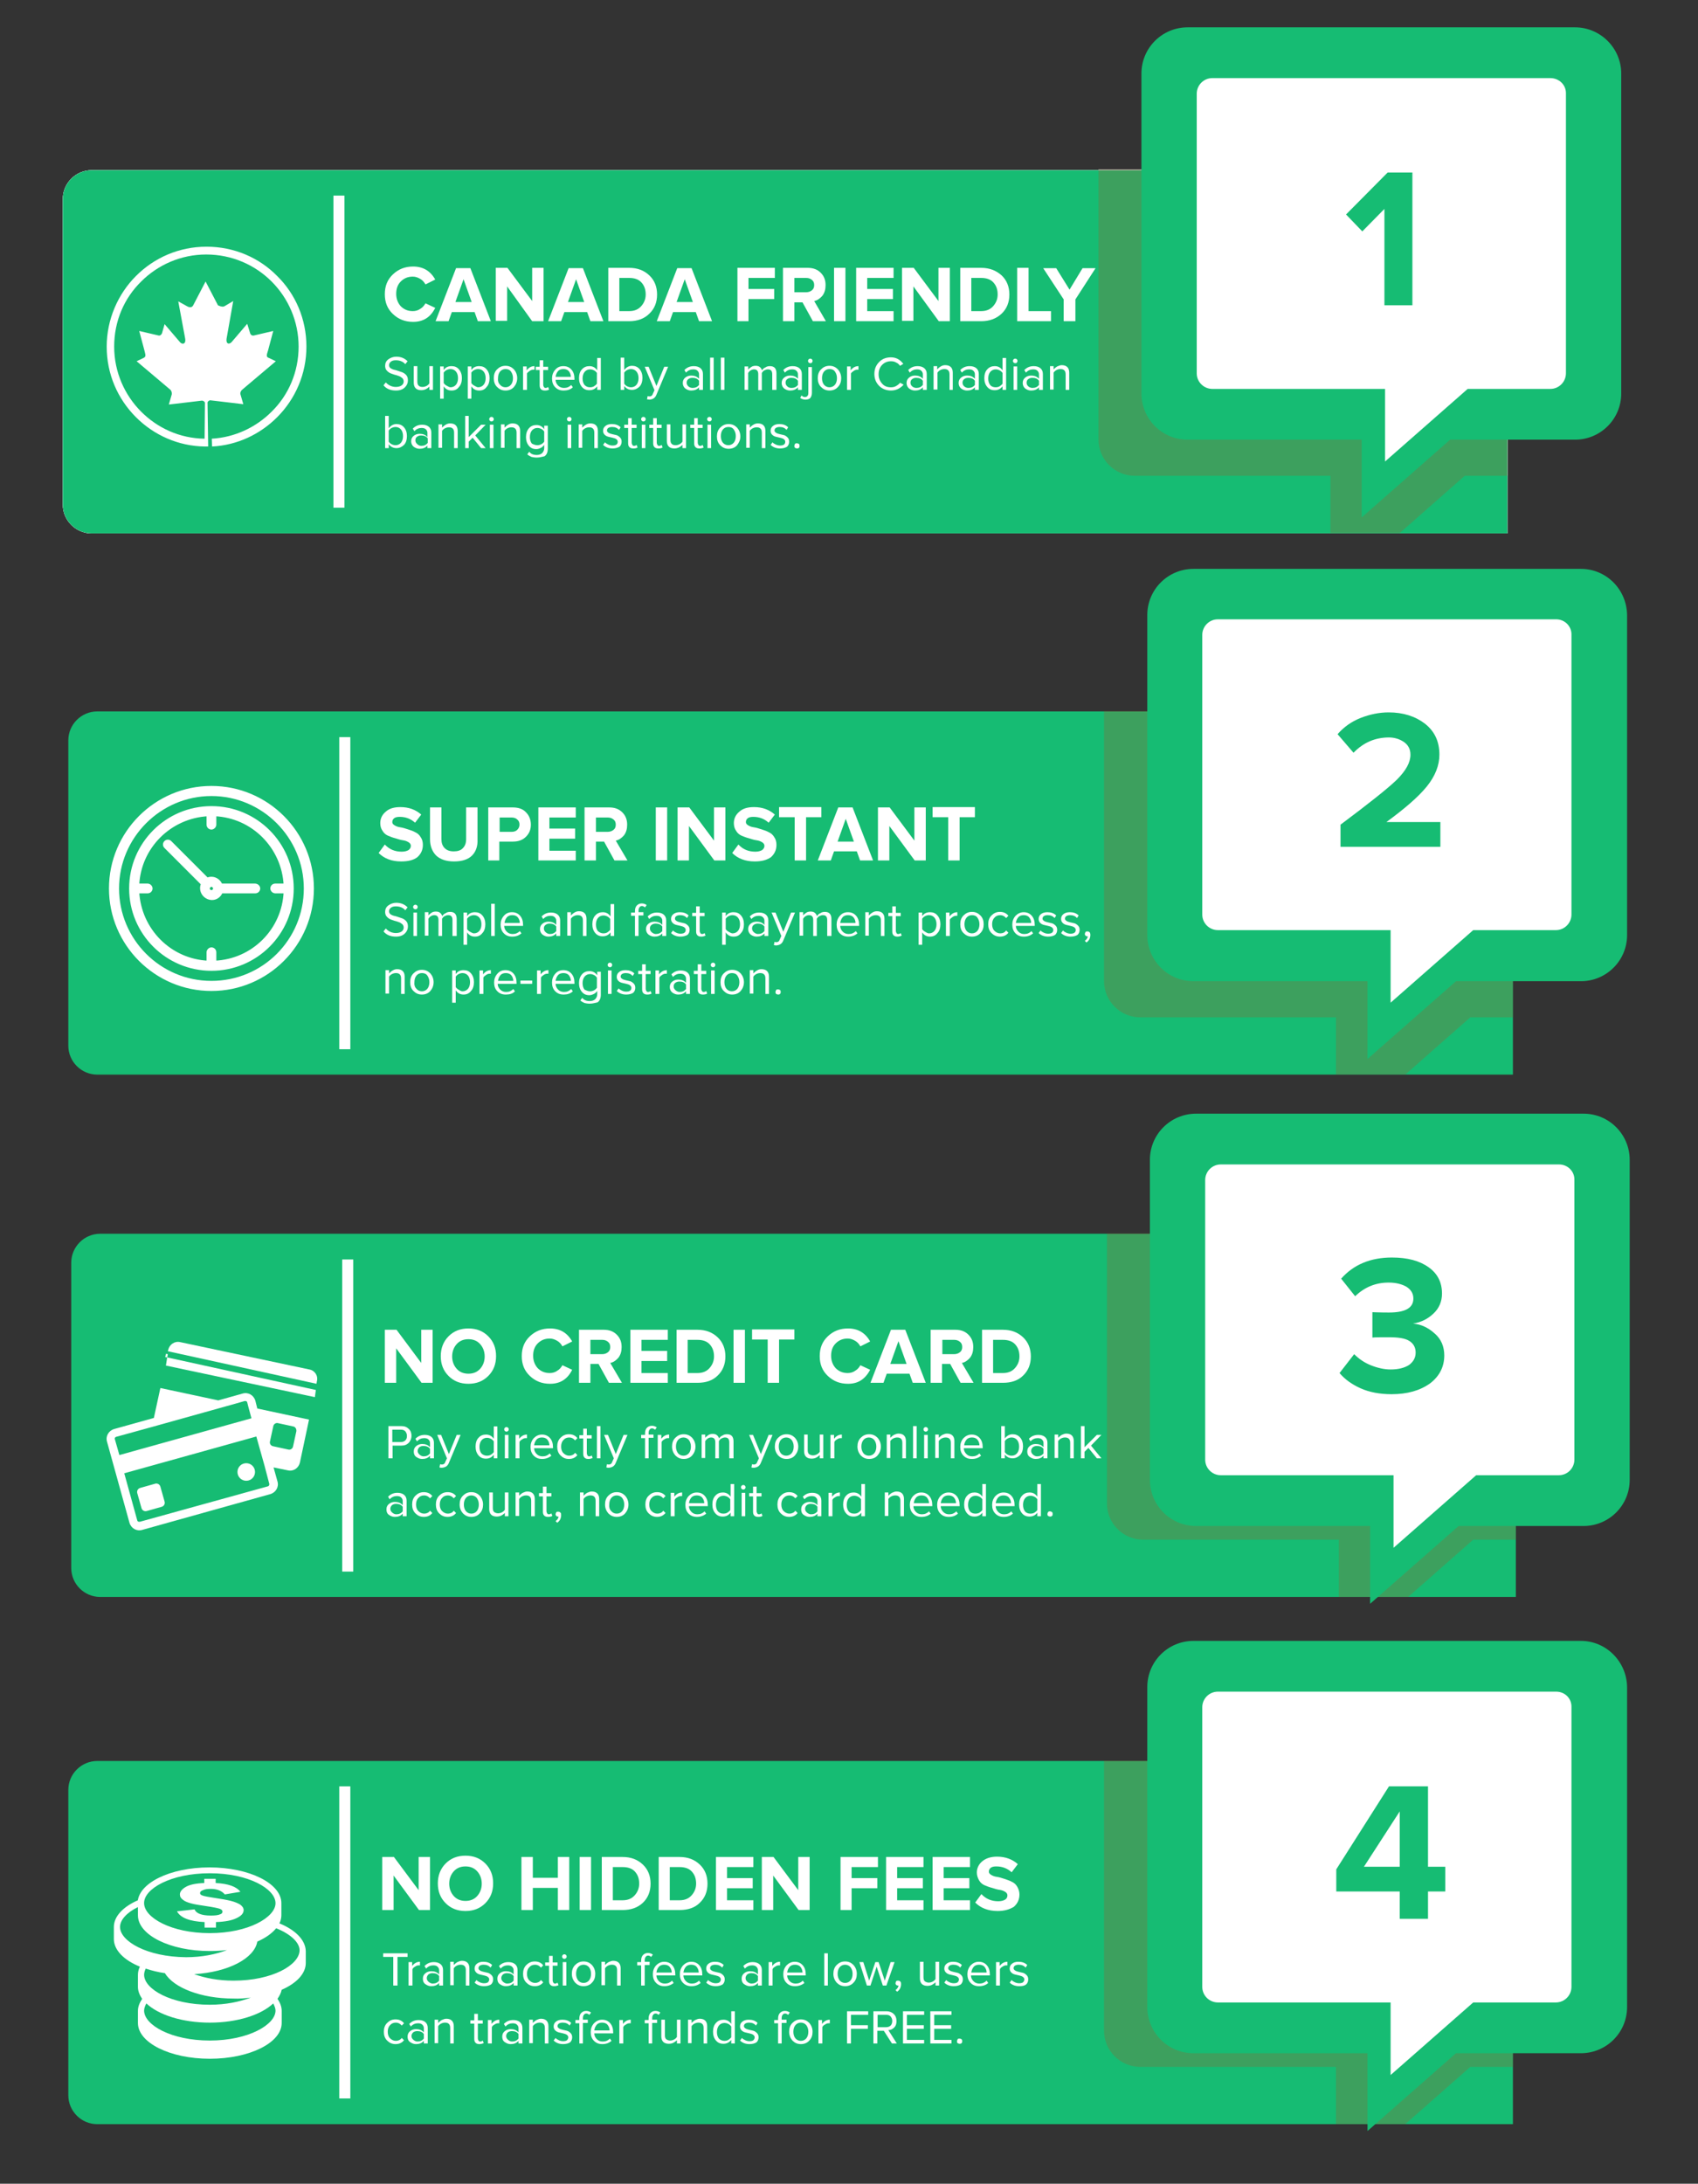 <?xml version="1.0" encoding="utf-8"?>
<!-- Generator: Adobe Illustrator 21.1.0, SVG Export Plug-In . SVG Version: 6.00 Build 0)  -->
<svg version="1.1" xmlns="http://www.w3.org/2000/svg" xmlns:xlink="http://www.w3.org/1999/xlink" x="0px" y="0px"
	 viewBox="0 0 522 671" style="enable-background:new 0 0 522 671;" xml:space="preserve">
<rect x="0" y="0" width="522" height="671" fill="#333333" stroke="none"/>
<style type="text/css">
	.st0{fill:#FFFFFF;}
	.st1{fill:#16BC73;}
	.st2{opacity:0.2;fill:#D8320B;}
	.st3{display:none;}
	.st4{display:inline;fill:#FFFFFF;}
	.st5{fill-rule:evenodd;clip-rule:evenodd;fill:#FFFFFF;}
	.st6{display:none;fill-rule:evenodd;clip-rule:evenodd;fill:none;stroke:#FFFFFF;stroke-miterlimit:10;}
	.st7{fill:#FFFFFF;stroke:#FFFFFF;stroke-miterlimit:10;}
</style>
<g id="Слой_1">
	<g id="_x31_ST">
		<g>
			<g>
				<g>
					<g>
						<path class="st0" d="M463.4,163.9H28.2c-4.9,0-8.9-4-8.9-8.9V61.2c0-4.9,4-8.9,8.9-8.9h435.2V163.9z"/>
						<path class="st0" d="M463.4,163.9H28.2c-4.9,0-8.9-4-8.9-8.9V61.2c0-4.9,4-8.9,8.9-8.9h435.2V163.9z"/>
					</g>
					<path class="st0" d="M463.4,52.1H337.7v83c0,6.1,5,11.1,11.1,11.1H409v17.6h21.3l20-17.6h13.1V52.1z"/>
					<g>
						<rect x="102.5" y="60.1" class="st0" width="3.4" height="95.9"/>
						<rect x="102.5" y="60.1" class="st0" width="3.4" height="95.9"/>
					</g>
				</g>
				<g>
					<g>
						<path class="st1" d="M463.4,163.9H28.2c-4.9,0-8.9-4-8.9-8.9V61.2c0-4.9,4-8.9,8.9-8.9h435.2V163.9z"/>
					</g>
					<path class="st2" d="M463.4,52.1H337.7v83c0,6.1,5,11.1,11.1,11.1H409v17.6h21.3l20-17.6h13.1V52.1z"/>
					<g>
						<rect x="102.5" y="60.1" class="st0" width="3.4" height="95.9"/>
					</g>
				</g>
			</g>
			<g id="text">
				<path class="st0" d="M127,98.9c-2.5,0-4.5-0.8-6.2-2.4c-1.7-1.6-2.5-3.6-2.5-6.1s0.8-4.5,2.5-6.1c1.7-1.6,3.7-2.4,6.2-2.4
					c3,0,5.3,1.3,6.8,4l-3,1.5c-0.4-0.7-0.9-1.3-1.6-1.7c-0.7-0.4-1.4-0.7-2.3-0.7c-1.5,0-2.7,0.5-3.7,1.5c-1,1-1.4,2.3-1.4,3.8
					s0.5,2.8,1.4,3.8c1,1,2.2,1.5,3.7,1.5c0.8,0,1.6-0.2,2.3-0.7c0.7-0.4,1.2-1,1.6-1.7l3,1.4C132.3,97.6,130,98.9,127,98.9z
					 M150.9,98.7h-4l-1-2.8h-7l-1,2.8h-4l6.3-16.3h4.4L150.9,98.7z M145,92.8l-2.5-7l-2.5,7H145z M167,98.7h-3.4L155.9,88v10.6h-3.5
					V82.3h3.6l7.6,10.2V82.3h3.5V98.7z M185.5,98.7h-4l-1-2.8h-7l-1,2.8h-4l6.3-16.3h4.4L185.5,98.7z M179.6,92.8l-2.5-7l-2.5,7
					H179.6z M193.4,98.7H187V82.3h6.4c2.6,0,4.6,0.8,6.2,2.3c1.6,1.5,2.4,3.5,2.4,5.9c0,2.4-0.8,4.4-2.4,5.9
					C198.1,97.9,196,98.7,193.4,98.7z M193.4,95.6c1.6,0,2.8-0.5,3.7-1.5c0.9-1,1.4-2.2,1.4-3.6c0-1.5-0.4-2.7-1.3-3.7
					c-0.9-1-2.2-1.4-3.8-1.4h-3v10.2H193.4z M218.9,98.7h-4l-1-2.8h-7l-1,2.8h-4l6.3-16.3h4.4L218.9,98.7z M213,92.8l-2.5-7l-2.5,7
					H213z M230.2,98.7h-3.5V82.3h11.5v3.1h-8.1v3.4h7.9v3.1h-7.9V98.7z M253.9,98.7h-4l-3.2-5.8h-2.5v5.8h-3.5V82.3h7.6
					c1.7,0,3,0.5,4,1.5c1,1,1.5,2.2,1.5,3.8c0,1.3-0.3,2.4-1,3.3c-0.7,0.8-1.5,1.4-2.5,1.6L253.9,98.7z M247.8,89.8
					c0.7,0,1.3-0.2,1.8-0.6s0.7-0.9,0.7-1.6s-0.2-1.2-0.7-1.6s-1-0.6-1.8-0.6h-3.6v4.4H247.8z M259.9,98.7h-3.5V82.3h3.5V98.7z
					 M274.7,98.7h-11.5V82.3h11.5v3.1h-8.1v3.4h7.9v3.1h-7.9v3.7h8.1V98.7z M292,98.7h-3.4L280.8,88v10.6h-3.5V82.3h3.6l7.6,10.2
					V82.3h3.5V98.7z M301.6,98.7h-6.4V82.3h6.4c2.6,0,4.6,0.8,6.3,2.3c1.6,1.5,2.4,3.5,2.4,5.9c0,2.4-0.8,4.4-2.4,5.9
					C306.3,97.9,304.2,98.7,301.6,98.7z M301.6,95.6c1.6,0,2.8-0.5,3.7-1.5s1.4-2.2,1.4-3.6c0-1.5-0.4-2.7-1.3-3.7
					c-0.9-1-2.2-1.4-3.8-1.4h-3v10.2H301.6z M323.1,98.7h-10.4V82.3h3.5v13.3h6.9V98.7z M330.5,98.7H327V92l-6.3-9.6h4l4.1,6.6
					l4-6.6h4l-6.2,9.6V98.7z"/>
				<path class="st0" d="M121.7,120c-1.6,0-2.9-0.5-3.8-1.6l0.7-0.9c0.8,0.9,1.9,1.4,3.1,1.4c0.8,0,1.4-0.2,1.8-0.5
					c0.4-0.3,0.6-0.7,0.6-1.2c0-0.3-0.1-0.6-0.3-0.9c-0.2-0.2-0.5-0.4-0.8-0.6c-0.3-0.1-0.7-0.3-1.1-0.4s-0.8-0.2-1.3-0.4
					c-0.4-0.1-0.8-0.3-1.1-0.5c-0.3-0.2-0.6-0.5-0.8-0.8c-0.2-0.3-0.3-0.8-0.3-1.2c0-0.8,0.3-1.5,1-2s1.5-0.8,2.4-0.8
					c1.5,0,2.6,0.5,3.5,1.4l-0.7,0.9c-0.7-0.8-1.7-1.2-2.9-1.2c-0.6,0-1.1,0.1-1.5,0.4c-0.4,0.3-0.6,0.7-0.6,1.1
					c0,0.3,0.1,0.6,0.4,0.9c0.3,0.2,0.7,0.4,1.1,0.5s0.9,0.2,1.4,0.4c0.5,0.2,1,0.3,1.4,0.5c0.4,0.2,0.8,0.5,1.1,0.9
					c0.3,0.4,0.4,0.9,0.4,1.5c0,0.8-0.3,1.5-0.9,2.1C123.8,119.7,122.9,120,121.7,120z M133.1,119.8H132v-1
					c-0.3,0.3-0.7,0.6-1.1,0.8c-0.5,0.2-0.9,0.3-1.4,0.3c-1.5,0-2.3-0.8-2.3-2.3v-5.1h1.1v4.7c0,0.6,0.1,1,0.4,1.3s0.7,0.4,1.2,0.4
					c0.4,0,0.8-0.1,1.2-0.3c0.4-0.2,0.7-0.5,0.9-0.8v-5.3h1.1V119.8z M138.8,120c-1,0-1.8-0.4-2.4-1.3v3.8h-1.1v-9.9h1.1v1.1
					c0.3-0.4,0.6-0.7,1-0.9c0.4-0.2,0.9-0.3,1.4-0.3c1,0,1.7,0.3,2.3,1c0.6,0.7,0.9,1.6,0.9,2.7s-0.3,2.1-0.9,2.7
					C140.5,119.7,139.8,120,138.8,120z M138.5,119c0.7,0,1.3-0.3,1.7-0.8c0.4-0.5,0.6-1.2,0.6-2c0-0.8-0.2-1.5-0.6-2
					c-0.4-0.5-1-0.8-1.7-0.8c-0.4,0-0.8,0.1-1.2,0.3s-0.7,0.5-0.9,0.8v3.2c0.2,0.3,0.5,0.6,0.9,0.8S138.1,119,138.5,119z M147.3,120
					c-1,0-1.8-0.4-2.4-1.3v3.8h-1.1v-9.9h1.1v1.1c0.3-0.4,0.6-0.7,1-0.9c0.4-0.2,0.9-0.3,1.4-0.3c1,0,1.7,0.3,2.3,1
					c0.6,0.7,0.9,1.6,0.9,2.7s-0.3,2.1-0.9,2.7C149,119.7,148.3,120,147.3,120z M147,119c0.7,0,1.3-0.3,1.7-0.8
					c0.4-0.5,0.6-1.2,0.6-2c0-0.8-0.2-1.5-0.6-2c-0.4-0.5-1-0.8-1.7-0.8c-0.4,0-0.8,0.1-1.2,0.3s-0.7,0.5-0.9,0.8v3.2
					c0.2,0.3,0.5,0.6,0.9,0.8S146.6,119,147,119z M158,118.9c-0.6,0.7-1.5,1.1-2.6,1.1s-1.9-0.4-2.6-1.1s-1-1.6-1-2.7s0.3-2,1-2.7
					s1.5-1.1,2.6-1.1s1.9,0.4,2.6,1.1c0.6,0.7,1,1.6,1,2.7S158.6,118.2,158,118.9z M153.7,118.2c0.4,0.5,1,0.8,1.7,0.8
					c0.7,0,1.3-0.3,1.7-0.8s0.6-1.2,0.6-2c0-0.8-0.2-1.4-0.6-2s-1-0.8-1.7-0.8c-0.7,0-1.3,0.3-1.7,0.8c-0.4,0.5-0.6,1.2-0.6,2
					C153,117,153.2,117.7,153.7,118.2z M161.9,119.8h-1.1v-7.2h1.1v1.2c0.7-0.9,1.5-1.3,2.4-1.3v1.1c-0.1,0-0.3,0-0.4,0
					c-0.3,0-0.7,0.1-1.1,0.4s-0.7,0.5-0.8,0.8V119.8z M167.5,120c-0.5,0-0.9-0.1-1.2-0.4c-0.3-0.3-0.4-0.7-0.4-1.2v-4.7h-1.2v-1h1.2
					v-2h1.1v2h1.5v1H167v4.5c0,0.3,0.1,0.5,0.2,0.7c0.1,0.2,0.3,0.3,0.5,0.3c0.3,0,0.6-0.1,0.8-0.3l0.3,0.8
					C168.5,119.9,168.1,120,167.5,120z M173.3,120c-1.1,0-1.9-0.3-2.6-1c-0.7-0.7-1-1.6-1-2.7c0-1,0.3-1.9,1-2.7s1.5-1.1,2.5-1.1
					c1.1,0,1.9,0.4,2.5,1.1c0.6,0.7,0.9,1.6,0.9,2.8v0.3h-5.8c0,0.7,0.3,1.3,0.8,1.8c0.5,0.5,1.1,0.7,1.8,0.7c0.9,0,1.6-0.3,2.2-0.9
					l0.5,0.7C175.4,119.7,174.4,120,173.3,120z M175.5,115.8c0-0.6-0.2-1.2-0.6-1.7c-0.4-0.5-1-0.7-1.7-0.7c-0.7,0-1.3,0.2-1.7,0.7
					c-0.4,0.5-0.6,1-0.7,1.7H175.5z M184.7,119.8h-1.1v-1.1c-0.6,0.8-1.4,1.2-2.4,1.2c-1,0-1.7-0.3-2.3-1c-0.6-0.7-0.9-1.6-0.9-2.7
					c0-1.1,0.3-2.1,0.9-2.7c0.6-0.7,1.4-1,2.3-1c1,0,1.8,0.4,2.4,1.3v-3.8h1.1V119.8z M181.4,119c0.4,0,0.9-0.1,1.2-0.3
					s0.7-0.5,0.9-0.8v-3.3c-0.2-0.3-0.5-0.6-0.9-0.8s-0.8-0.3-1.2-0.3c-0.7,0-1.3,0.3-1.7,0.8c-0.4,0.5-0.6,1.2-0.6,2
					c0,0.8,0.2,1.5,0.6,2C180.2,118.8,180.7,119,181.4,119z M191.9,119.8h-1.1v-9.9h1.1v3.8c0.6-0.8,1.4-1.3,2.4-1.3
					c0.9,0,1.7,0.3,2.3,1c0.6,0.7,0.9,1.6,0.9,2.7c0,1.1-0.3,2.1-0.9,2.7s-1.4,1-2.3,1c-1,0-1.8-0.4-2.4-1.2V119.8z M191.9,117.9
					c0.2,0.3,0.5,0.6,0.9,0.8s0.8,0.3,1.2,0.3c0.7,0,1.3-0.3,1.7-0.8c0.4-0.5,0.6-1.2,0.6-2c0-0.8-0.2-1.5-0.6-2
					c-0.4-0.5-1-0.8-1.7-0.8c-0.4,0-0.8,0.1-1.2,0.3s-0.7,0.5-0.9,0.8V117.9z M198.9,122.7l0.2-1c0.2,0.1,0.4,0.1,0.6,0.1
					c0.3,0,0.5-0.1,0.6-0.2c0.2-0.1,0.3-0.3,0.4-0.6l0.5-1.1l-3-7.2h1.2l2.4,5.9l2.4-5.9h1.2l-3.6,8.6c-0.4,1-1.1,1.4-2.1,1.5
					C199.4,122.8,199.2,122.7,198.9,122.7z M216,119.8h-1.1V119c-0.6,0.7-1.4,1-2.4,1c-0.7,0-1.2-0.2-1.8-0.6
					c-0.5-0.4-0.8-1-0.8-1.7c0-0.8,0.3-1.3,0.8-1.7c0.5-0.4,1.1-0.6,1.8-0.6c1,0,1.8,0.3,2.4,1V115c0-0.5-0.2-0.8-0.5-1.1
					c-0.3-0.3-0.8-0.4-1.3-0.4c-0.8,0-1.6,0.3-2.2,1l-0.5-0.8c0.8-0.8,1.7-1.2,2.9-1.2c0.8,0,1.5,0.2,2,0.6c0.5,0.4,0.8,1,0.8,1.8
					V119.8z M212.9,119.2c0.9,0,1.5-0.3,2-0.9V117c-0.4-0.6-1.1-0.9-2-0.9c-0.5,0-0.9,0.1-1.3,0.4s-0.5,0.7-0.5,1.1
					c0,0.5,0.2,0.8,0.5,1.1S212.4,119.2,212.9,119.2z M219.4,119.8h-1.1v-9.9h1.1V119.8z M222.7,119.8h-1.1v-9.9h1.1V119.8z
					 M238.5,119.8h-1.1V115c0-1-0.4-1.5-1.3-1.5c-0.4,0-0.7,0.1-1.1,0.3c-0.4,0.2-0.6,0.5-0.8,0.8v5.3h-1.1V115c0-1-0.4-1.5-1.3-1.5
					c-0.3,0-0.7,0.1-1,0.3c-0.4,0.2-0.6,0.5-0.8,0.8v5.2h-1.1v-7.2h1.1v1c0.2-0.3,0.5-0.5,0.9-0.8c0.4-0.3,0.9-0.4,1.4-0.4
					c0.5,0,1,0.1,1.3,0.4c0.3,0.2,0.5,0.6,0.7,1c0.2-0.4,0.5-0.7,1-0.9c0.4-0.3,0.9-0.4,1.4-0.4c1.3,0,2,0.7,2,2.2V119.8z
					 M246.4,119.8h-1.1V119c-0.6,0.7-1.4,1-2.4,1c-0.7,0-1.2-0.2-1.8-0.6c-0.5-0.4-0.8-1-0.8-1.7c0-0.8,0.3-1.3,0.8-1.7
					c0.5-0.4,1.1-0.6,1.8-0.6c1,0,1.8,0.3,2.4,1V115c0-0.5-0.2-0.8-0.5-1.1c-0.3-0.3-0.8-0.4-1.3-0.4c-0.8,0-1.6,0.3-2.2,1l-0.5-0.8
					c0.8-0.8,1.7-1.2,2.9-1.2c0.8,0,1.5,0.2,2,0.6c0.5,0.4,0.8,1,0.8,1.8V119.8z M243.3,119.2c0.9,0,1.5-0.3,2-0.9V117
					c-0.4-0.6-1.1-0.9-2-0.9c-0.5,0-0.9,0.1-1.3,0.4s-0.5,0.7-0.5,1.1c0,0.5,0.2,0.8,0.5,1.1S242.7,119.2,243.3,119.2z M247.6,122.8
					c-0.6,0-1.1-0.2-1.6-0.5l0.4-0.8c0.3,0.3,0.6,0.5,1,0.5c0.4,0,0.6-0.1,0.8-0.3c0.2-0.2,0.3-0.5,0.3-1v-7.9h1.1v7.9
					c0,0.7-0.2,1.2-0.5,1.6C248.8,122.6,248.3,122.8,247.6,122.8z M249.1,111.6c-0.2,0-0.4-0.1-0.5-0.2c-0.1-0.1-0.2-0.3-0.2-0.5
					c0-0.2,0.1-0.4,0.2-0.5s0.3-0.2,0.5-0.2c0.2,0,0.4,0.1,0.5,0.2s0.2,0.3,0.2,0.5c0,0.2-0.1,0.4-0.2,0.5
					C249.5,111.6,249.3,111.6,249.1,111.6z M257.6,118.9c-0.6,0.7-1.5,1.1-2.6,1.1s-1.9-0.4-2.6-1.1s-1-1.6-1-2.7s0.3-2,1-2.7
					s1.5-1.1,2.6-1.1s1.9,0.4,2.6,1.1c0.6,0.7,1,1.6,1,2.7S258.3,118.2,257.6,118.9z M253.3,118.2c0.4,0.5,1,0.8,1.7,0.8
					c0.7,0,1.3-0.3,1.7-0.8s0.6-1.2,0.6-2c0-0.8-0.2-1.4-0.6-2s-1-0.8-1.7-0.8c-0.7,0-1.3,0.3-1.7,0.8c-0.4,0.5-0.6,1.2-0.6,2
					C252.7,117,252.9,117.7,253.3,118.2z M261.5,119.8h-1.1v-7.2h1.1v1.2c0.7-0.9,1.5-1.3,2.4-1.3v1.1c-0.1,0-0.3,0-0.4,0
					c-0.3,0-0.7,0.1-1.1,0.4s-0.7,0.5-0.8,0.8V119.8z M273.9,120c-1.4,0-2.7-0.5-3.6-1.4c-1-1-1.5-2.2-1.5-3.7s0.5-2.7,1.5-3.7
					c1-1,2.2-1.4,3.6-1.4c1.6,0,2.8,0.7,3.8,2l-1,0.6c-0.3-0.4-0.7-0.8-1.2-1c-0.5-0.3-1-0.4-1.6-0.4c-1.1,0-2,0.4-2.7,1.1
					s-1.1,1.7-1.1,2.9c0,1.2,0.4,2.1,1.1,2.9s1.6,1.1,2.7,1.1c0.6,0,1.1-0.1,1.6-0.4c0.5-0.3,0.9-0.6,1.2-1l1.1,0.6
					C276.7,119.4,275.4,120,273.9,120z M284.8,119.8h-1.1V119c-0.6,0.7-1.4,1-2.4,1c-0.7,0-1.2-0.2-1.8-0.6c-0.5-0.4-0.8-1-0.8-1.7
					c0-0.8,0.3-1.3,0.8-1.7c0.5-0.4,1.1-0.6,1.8-0.6c1,0,1.8,0.3,2.4,1V115c0-0.5-0.2-0.8-0.5-1.1c-0.3-0.3-0.8-0.4-1.3-0.4
					c-0.8,0-1.6,0.3-2.2,1l-0.5-0.8c0.8-0.8,1.7-1.2,2.9-1.2c0.8,0,1.5,0.2,2,0.6c0.5,0.4,0.8,1,0.8,1.8V119.8z M281.7,119.2
					c0.9,0,1.5-0.3,2-0.9V117c-0.4-0.6-1.1-0.9-2-0.9c-0.5,0-0.9,0.1-1.3,0.4s-0.5,0.7-0.5,1.1c0,0.5,0.2,0.8,0.5,1.1
					S281.2,119.2,281.7,119.2z M293,119.8h-1.1v-4.7c0-0.6-0.1-1-0.4-1.3c-0.3-0.3-0.7-0.4-1.2-0.4c-0.4,0-0.8,0.1-1.2,0.3
					c-0.4,0.2-0.7,0.5-0.9,0.8v5.2H287v-7.2h1.1v1c0.3-0.3,0.6-0.6,1.1-0.9s0.9-0.4,1.4-0.4c1.5,0,2.3,0.8,2.3,2.3V119.8z
					 M300.8,119.8h-1.1V119c-0.6,0.7-1.4,1-2.4,1c-0.7,0-1.2-0.2-1.8-0.6c-0.5-0.4-0.8-1-0.8-1.7c0-0.8,0.3-1.3,0.8-1.7
					c0.5-0.4,1.1-0.6,1.8-0.6c1,0,1.8,0.3,2.4,1V115c0-0.5-0.2-0.8-0.5-1.1c-0.3-0.3-0.8-0.4-1.3-0.4c-0.8,0-1.6,0.3-2.2,1l-0.5-0.8
					c0.8-0.8,1.7-1.2,2.9-1.2c0.8,0,1.5,0.2,2,0.6c0.5,0.4,0.8,1,0.8,1.8V119.8z M297.7,119.2c0.9,0,1.5-0.3,2-0.9V117
					c-0.4-0.6-1.1-0.9-2-0.9c-0.5,0-0.9,0.1-1.3,0.4s-0.5,0.7-0.5,1.1c0,0.5,0.2,0.8,0.5,1.1S297.2,119.2,297.7,119.2z M309.3,119.8
					h-1.1v-1.1c-0.6,0.8-1.4,1.2-2.4,1.2c-1,0-1.7-0.3-2.3-1s-0.9-1.6-0.9-2.7c0-1.1,0.3-2.1,0.9-2.7c0.6-0.7,1.4-1,2.3-1
					c1,0,1.8,0.4,2.4,1.3v-3.8h1.1V119.8z M306.1,119c0.4,0,0.9-0.1,1.2-0.3s0.7-0.5,0.9-0.8v-3.3c-0.2-0.3-0.5-0.6-0.9-0.8
					c-0.4-0.2-0.8-0.3-1.2-0.3c-0.7,0-1.3,0.3-1.7,0.8c-0.4,0.5-0.6,1.2-0.6,2c0,0.8,0.2,1.5,0.6,2C304.8,118.8,305.4,119,306.1,119
					z M312.1,111.6c-0.2,0-0.4-0.1-0.5-0.2c-0.1-0.1-0.2-0.3-0.2-0.5c0-0.2,0.1-0.4,0.2-0.5s0.3-0.2,0.5-0.2c0.2,0,0.4,0.1,0.5,0.2
					c0.1,0.1,0.2,0.3,0.2,0.5c0,0.2-0.1,0.4-0.2,0.5C312.5,111.6,312.3,111.6,312.1,111.6z M312.7,119.8h-1.1v-7.2h1.1V119.8z
					 M320.5,119.8h-1.1V119c-0.6,0.7-1.4,1-2.4,1c-0.7,0-1.2-0.2-1.8-0.6c-0.5-0.4-0.8-1-0.8-1.7c0-0.8,0.3-1.3,0.8-1.7
					c0.5-0.4,1.1-0.6,1.8-0.6c1,0,1.8,0.3,2.4,1V115c0-0.5-0.2-0.8-0.5-1.1c-0.3-0.3-0.8-0.4-1.3-0.4c-0.8,0-1.6,0.3-2.2,1l-0.5-0.8
					c0.8-0.8,1.7-1.2,2.9-1.2c0.8,0,1.5,0.2,2,0.6c0.5,0.4,0.8,1,0.8,1.8V119.8z M317.4,119.2c0.9,0,1.5-0.3,2-0.9V117
					c-0.4-0.6-1.1-0.9-2-0.9c-0.5,0-0.9,0.1-1.3,0.4s-0.5,0.7-0.5,1.1c0,0.5,0.2,0.8,0.5,1.1S316.9,119.2,317.4,119.2z M328.7,119.8
					h-1.1v-4.7c0-0.6-0.1-1-0.4-1.3s-0.7-0.4-1.2-0.4c-0.4,0-0.8,0.1-1.2,0.3c-0.4,0.2-0.7,0.5-0.9,0.8v5.2h-1.1v-7.2h1.1v1
					c0.3-0.3,0.6-0.6,1.1-0.9c0.5-0.2,0.9-0.4,1.4-0.4c1.5,0,2.3,0.8,2.3,2.3V119.8z M119.5,137.7h-1.1v-9.9h1.1v3.8
					c0.6-0.8,1.4-1.3,2.4-1.3c0.9,0,1.7,0.3,2.3,1c0.6,0.7,0.9,1.6,0.9,2.7c0,1.1-0.3,2.1-0.9,2.7s-1.4,1-2.3,1
					c-1,0-1.8-0.4-2.4-1.2V137.7z M119.5,135.7c0.2,0.3,0.5,0.6,0.9,0.8s0.8,0.3,1.2,0.3c0.7,0,1.3-0.3,1.7-0.8
					c0.4-0.5,0.6-1.2,0.6-2c0-0.8-0.2-1.5-0.6-2c-0.4-0.5-1-0.8-1.7-0.8c-0.4,0-0.8,0.1-1.2,0.3s-0.7,0.5-0.9,0.8V135.7z
					 M132.5,137.7h-1.1v-0.8c-0.6,0.7-1.4,1-2.4,1c-0.7,0-1.2-0.2-1.8-0.6c-0.5-0.4-0.8-1-0.8-1.7c0-0.8,0.3-1.3,0.8-1.7
					c0.5-0.4,1.1-0.6,1.8-0.6c1,0,1.8,0.3,2.4,1v-1.3c0-0.5-0.2-0.8-0.5-1.1c-0.3-0.3-0.8-0.4-1.3-0.4c-0.8,0-1.6,0.3-2.2,1
					l-0.5-0.8c0.8-0.8,1.7-1.2,2.9-1.2c0.8,0,1.5,0.2,2,0.6c0.5,0.4,0.8,1,0.8,1.8V137.7z M129.5,137c0.9,0,1.5-0.3,2-0.9v-1.4
					c-0.4-0.6-1.1-0.9-2-0.9c-0.5,0-0.9,0.1-1.3,0.4s-0.5,0.7-0.5,1.1c0,0.5,0.2,0.8,0.5,1.1S128.9,137,129.5,137z M140.7,137.7
					h-1.1V133c0-0.6-0.1-1-0.4-1.3c-0.3-0.3-0.7-0.4-1.2-0.4c-0.4,0-0.8,0.1-1.2,0.3c-0.4,0.2-0.7,0.5-0.9,0.8v5.2h-1.1v-7.2h1.1v1
					c0.3-0.3,0.6-0.6,1.1-0.9s0.9-0.4,1.4-0.4c1.5,0,2.3,0.8,2.3,2.3V137.7z M149.3,137.7h-1.4l-2.6-3.2l-1.2,1.2v2H143v-9.9h1.1
					v6.5l3.8-3.8h1.4l-3.2,3.3L149.3,137.7z M151.1,129.5c-0.2,0-0.4-0.1-0.5-0.2c-0.1-0.1-0.2-0.3-0.2-0.5c0-0.2,0.1-0.4,0.2-0.5
					s0.3-0.2,0.5-0.2c0.2,0,0.4,0.1,0.5,0.2s0.2,0.3,0.2,0.5c0,0.2-0.1,0.4-0.2,0.5C151.5,129.4,151.3,129.5,151.1,129.5z
					 M151.7,137.7h-1.1v-7.2h1.1V137.7z M159.9,137.7h-1.1V133c0-0.6-0.1-1-0.4-1.3c-0.3-0.3-0.7-0.4-1.2-0.4
					c-0.4,0-0.8,0.1-1.2,0.3c-0.4,0.2-0.7,0.5-0.9,0.8v5.2h-1.1v-7.2h1.1v1c0.3-0.3,0.6-0.6,1.1-0.9s0.9-0.4,1.4-0.4
					c1.5,0,2.3,0.8,2.3,2.3V137.7z M165,140.6c-0.6,0-1.2-0.1-1.6-0.2c-0.4-0.2-0.9-0.4-1.3-0.8l0.6-0.8c0.5,0.7,1.3,1,2.3,1
					c0.7,0,1.2-0.2,1.6-0.5c0.4-0.4,0.7-0.9,0.7-1.6v-1c-0.3,0.4-0.6,0.7-1,0.9c-0.4,0.2-0.9,0.4-1.4,0.4c-1,0-1.7-0.3-2.3-1
					c-0.6-0.7-0.9-1.6-0.9-2.7c0-1.1,0.3-2,0.9-2.7c0.6-0.7,1.4-1,2.3-1c1,0,1.8,0.4,2.4,1.3v-1.1h1.1v7c0,1.1-0.3,1.9-1,2.4
					C166.8,140.3,166,140.6,165,140.6z M165.2,136.8c0.4,0,0.8-0.1,1.2-0.3s0.7-0.5,0.9-0.8v-3.1c-0.2-0.3-0.5-0.6-0.9-0.8
					s-0.8-0.3-1.2-0.3c-0.7,0-1.3,0.3-1.7,0.8c-0.4,0.5-0.6,1.2-0.6,2c0,0.8,0.2,1.5,0.6,2C163.9,136.5,164.5,136.8,165.2,136.8z
					 M175,129.5c-0.2,0-0.4-0.1-0.5-0.2c-0.1-0.1-0.2-0.3-0.2-0.5c0-0.2,0.1-0.4,0.2-0.5s0.3-0.2,0.5-0.2c0.2,0,0.4,0.1,0.5,0.2
					s0.2,0.3,0.2,0.5c0,0.2-0.1,0.4-0.2,0.5C175.4,129.4,175.2,129.5,175,129.5z M175.6,137.7h-1.1v-7.2h1.1V137.7z M183.8,137.7
					h-1.1V133c0-0.6-0.1-1-0.4-1.3c-0.3-0.3-0.7-0.4-1.2-0.4c-0.4,0-0.8,0.1-1.2,0.3c-0.4,0.2-0.7,0.5-0.9,0.8v5.2h-1.1v-7.2h1.1v1
					c0.3-0.3,0.6-0.6,1.1-0.9s0.9-0.4,1.4-0.4c1.5,0,2.3,0.8,2.3,2.3V137.7z M188.3,137.8c-1.2,0-2.2-0.4-2.9-1.1l0.6-0.8
					c0.2,0.3,0.6,0.5,1,0.7c0.4,0.2,0.9,0.3,1.3,0.3c0.5,0,1-0.1,1.2-0.3c0.3-0.2,0.4-0.5,0.4-0.9c0-0.3-0.2-0.6-0.5-0.8
					c-0.3-0.2-0.7-0.3-1.1-0.4c-0.4-0.1-0.9-0.2-1.3-0.3c-0.4-0.1-0.8-0.3-1.1-0.6c-0.3-0.3-0.5-0.7-0.5-1.2c0-0.6,0.2-1.1,0.7-1.5
					c0.5-0.4,1.1-0.6,2-0.6c1.1,0,2,0.3,2.7,1l-0.5,0.8c-0.5-0.6-1.2-0.9-2.1-0.9c-0.5,0-0.9,0.1-1.2,0.3s-0.4,0.5-0.4,0.8
					c0,0.3,0.2,0.5,0.5,0.7c0.3,0.2,0.7,0.3,1.1,0.4s0.9,0.2,1.3,0.3c0.4,0.1,0.8,0.4,1.1,0.7c0.3,0.3,0.5,0.7,0.5,1.3
					c0,0.6-0.2,1.2-0.7,1.6C189.8,137.6,189.2,137.8,188.3,137.8z M194.7,137.8c-0.5,0-0.9-0.1-1.2-0.4c-0.3-0.3-0.4-0.7-0.4-1.2
					v-4.7h-1.2v-1h1.2v-2h1.1v2h1.5v1h-1.5v4.5c0,0.3,0.1,0.5,0.2,0.7c0.1,0.2,0.3,0.3,0.5,0.3c0.3,0,0.6-0.1,0.8-0.3l0.3,0.8
					C195.7,137.7,195.3,137.8,194.7,137.8z M197.8,129.5c-0.2,0-0.4-0.1-0.5-0.2c-0.1-0.1-0.2-0.3-0.2-0.5c0-0.2,0.1-0.4,0.2-0.5
					s0.3-0.2,0.5-0.2c0.2,0,0.4,0.1,0.5,0.2s0.2,0.3,0.2,0.5c0,0.2-0.1,0.4-0.2,0.5C198.2,129.4,198,129.5,197.8,129.5z
					 M198.4,137.7h-1.1v-7.2h1.1V137.7z M202.4,137.8c-0.5,0-0.9-0.1-1.2-0.4c-0.3-0.3-0.4-0.7-0.4-1.2v-4.7h-1.2v-1h1.2v-2h1.1v2
					h1.5v1h-1.5v4.5c0,0.3,0.1,0.5,0.2,0.7c0.1,0.2,0.3,0.3,0.5,0.3c0.3,0,0.6-0.1,0.8-0.3l0.3,0.8
					C203.4,137.7,203,137.8,202.4,137.8z M210.9,137.7h-1.1v-1c-0.3,0.3-0.7,0.6-1.1,0.8c-0.5,0.2-0.9,0.3-1.4,0.3
					c-1.5,0-2.3-0.8-2.3-2.3v-5.1h1.1v4.7c0,0.6,0.1,1,0.4,1.3s0.7,0.4,1.2,0.4c0.4,0,0.8-0.1,1.2-0.3c0.4-0.2,0.7-0.5,0.9-0.8v-5.3
					h1.1V137.7z M215,137.8c-0.5,0-0.9-0.1-1.2-0.4c-0.3-0.3-0.4-0.7-0.4-1.2v-4.7h-1.2v-1h1.2v-2h1.1v2h1.5v1h-1.5v4.5
					c0,0.3,0.1,0.5,0.2,0.7c0.1,0.2,0.3,0.3,0.5,0.3c0.3,0,0.6-0.1,0.8-0.3l0.3,0.8C216,137.7,215.5,137.8,215,137.8z M218.1,129.5
					c-0.2,0-0.4-0.1-0.5-0.2c-0.1-0.1-0.2-0.3-0.2-0.5c0-0.2,0.1-0.4,0.2-0.5s0.3-0.2,0.5-0.2c0.2,0,0.4,0.1,0.5,0.2
					s0.2,0.3,0.2,0.5c0,0.2-0.1,0.4-0.2,0.5C218.5,129.4,218.3,129.5,218.1,129.5z M218.6,137.7h-1.1v-7.2h1.1V137.7z M226.6,136.8
					c-0.6,0.7-1.5,1.1-2.6,1.1s-1.9-0.4-2.6-1.1s-1-1.6-1-2.7s0.3-2,1-2.7s1.5-1.1,2.6-1.1s1.9,0.4,2.6,1.1c0.6,0.7,1,1.6,1,2.7
					S227.2,136,226.6,136.8z M222.2,136c0.4,0.5,1,0.8,1.7,0.8c0.7,0,1.3-0.3,1.7-0.8s0.6-1.2,0.6-2c0-0.8-0.2-1.4-0.6-2
					s-1-0.8-1.7-0.8c-0.7,0-1.3,0.3-1.7,0.8c-0.4,0.5-0.6,1.2-0.6,2C221.6,134.8,221.8,135.5,222.2,136z M235.3,137.7h-1.1V133
					c0-0.6-0.1-1-0.4-1.3c-0.3-0.3-0.7-0.4-1.2-0.4c-0.4,0-0.8,0.1-1.2,0.3c-0.4,0.2-0.7,0.5-0.9,0.8v5.2h-1.1v-7.2h1.1v1
					c0.3-0.3,0.6-0.6,1.1-0.9s0.9-0.4,1.4-0.4c1.5,0,2.3,0.8,2.3,2.3V137.7z M239.8,137.8c-1.2,0-2.2-0.4-2.9-1.1l0.6-0.8
					c0.2,0.3,0.6,0.5,1,0.7c0.4,0.2,0.9,0.3,1.3,0.3c0.5,0,1-0.1,1.2-0.3c0.3-0.2,0.4-0.5,0.4-0.9c0-0.3-0.2-0.6-0.5-0.8
					c-0.3-0.2-0.7-0.3-1.1-0.4c-0.4-0.1-0.9-0.2-1.3-0.3c-0.4-0.1-0.8-0.3-1.1-0.6c-0.3-0.3-0.5-0.7-0.5-1.2c0-0.6,0.2-1.1,0.7-1.5
					c0.5-0.4,1.1-0.6,2-0.6c1.1,0,2,0.3,2.7,1l-0.5,0.8c-0.5-0.6-1.2-0.9-2.1-0.9c-0.5,0-0.9,0.1-1.2,0.3s-0.4,0.5-0.4,0.8
					c0,0.3,0.2,0.5,0.5,0.7c0.3,0.2,0.7,0.3,1.1,0.4s0.9,0.2,1.3,0.3c0.4,0.1,0.8,0.4,1.1,0.7c0.3,0.3,0.5,0.7,0.5,1.3
					c0,0.6-0.2,1.2-0.7,1.6C241.4,137.6,240.7,137.8,239.8,137.8z M245.6,137.6c-0.2,0.2-0.4,0.2-0.6,0.2c-0.2,0-0.4-0.1-0.6-0.2
					c-0.2-0.2-0.2-0.4-0.2-0.6c0-0.2,0.1-0.4,0.2-0.6c0.2-0.2,0.4-0.2,0.6-0.2c0.2,0,0.4,0.1,0.6,0.2c0.2,0.2,0.2,0.4,0.2,0.6
					C245.8,137.2,245.8,137.4,245.6,137.6z"/>
			</g>
		</g>
		<g>
			<g>
				<path class="st1" d="M484.2,8.4H365.1c-7.8,0-14.2,6.3-14.2,14.2v98.3c0,7.8,6.3,14.2,14.2,14.2h53.5v23.9l27.2-23.9h38.4
					c7.8,0,14.2-6.3,14.2-14.2V22.6C498.4,14.8,492,8.4,484.2,8.4z"/>
				<path class="st0" d="M476.6,24H372.7c-2.7,0-4.8,2.2-4.8,4.8v85.9c0,2.7,2.2,4.8,4.8,4.8h53.1v22.3l25.4-22.3h25.4
					c2.7,0,4.8-2.2,4.8-4.8V28.8C481.5,26.1,479.3,24,476.6,24z"/>
			</g>
			<path class="st1" d="M434.3,93.8h-8.7V64.2l-6.8,6.9l-5-5.2l12.8-12.9h7.6V93.8z"/>
		</g>
	</g>
	<g id="_x32_ND_1_">
		<g>
			<g>
				<path class="st1" d="M465.2,330.2H29.9c-4.9,0-8.9-4-8.9-8.9v-93.8c0-4.9,4-8.9,8.9-8.9h435.2V330.2z"/>
				<g class="st3">
					<path class="st4" d="M67.3,287.4l-5.1-4.4l-14.5,12.5c0.5,0.5,1.2,0.8,2,0.8h35.2c0.8,0,1.5-0.3,2-0.8l-14.5-12.5L67.3,287.4z"
						/>
					<polygon class="st4" points="87.8,293.8 87.8,269.4 73.6,281.7 					"/>
					<polygon class="st4" points="87.8,266.8 67.3,249.2 46.7,266.8 67.3,284.5 					"/>
					<polygon class="st4" points="46.7,269.4 46.7,293.8 60.9,281.7 					"/>
				</g>
				<path class="st2" d="M465.2,218.5H339.4v83c0,6.1,5,11.1,11.1,11.1h60.2v17.6H432l20-17.6h13.1V218.5z"/>
				<rect x="104.3" y="226.5" class="st0" width="3.4" height="95.9"/>
			</g>
			<g id="TEXT">
				<path class="st0" d="M123.3,264.7c-2.9,0-5.2-0.9-6.9-2.6l1.9-2.6c1.4,1.5,3.1,2.2,5.2,2.2c0.9,0,1.6-0.2,2.1-0.5
					c0.5-0.4,0.7-0.8,0.7-1.3c0-0.4-0.2-0.8-0.7-1.1c-0.5-0.3-1-0.5-1.7-0.6c-0.7-0.1-1.4-0.3-2.3-0.6c-0.8-0.2-1.6-0.5-2.3-0.8
					c-0.7-0.3-1.3-0.8-1.7-1.5c-0.5-0.7-0.7-1.5-0.7-2.4c0-1.4,0.6-2.6,1.7-3.5c1.1-1,2.6-1.4,4.5-1.4c2.6,0,4.7,0.8,6.4,2.3
					l-1.9,2.5c-1.3-1.2-2.9-1.8-4.7-1.8c-0.7,0-1.3,0.1-1.7,0.4s-0.6,0.7-0.6,1.2c0,0.4,0.2,0.7,0.7,1c0.5,0.3,1,0.5,1.7,0.6
					c0.7,0.1,1.4,0.3,2.3,0.6s1.6,0.5,2.3,0.9c0.7,0.3,1.3,0.8,1.7,1.5c0.5,0.7,0.7,1.5,0.7,2.4c0,1.6-0.6,2.8-1.7,3.8
					C127.1,264.3,125.5,264.7,123.3,264.7z M145.1,262.9c-1.2,1.2-3.1,1.8-5.5,1.8c-2.4,0-4.2-0.6-5.5-1.8c-1.2-1.2-1.9-2.9-1.9-5
					v-9.8h3.5v9.7c0,1.2,0.3,2.1,1,2.8c0.7,0.7,1.6,1,2.8,1c1.2,0,2.2-0.3,2.8-1c0.7-0.7,1-1.6,1-2.8v-9.7h3.5v9.8
					C146.9,260,146.3,261.7,145.1,262.9z M153.6,264.4h-3.5v-16.3h7.6c1.7,0,3.1,0.5,4,1.5c1,1,1.5,2.3,1.5,3.8
					c0,1.5-0.5,2.7-1.5,3.7c-1,1-2.3,1.5-4,1.5h-4.2V264.4z M157.3,255.6c0.7,0,1.3-0.2,1.7-0.6c0.4-0.4,0.7-0.9,0.7-1.6
					s-0.2-1.2-0.7-1.6c-0.4-0.4-1-0.6-1.7-0.6h-3.7v4.4H157.3z M177,264.4h-11.5v-16.3H177v3.1h-8.1v3.4h7.9v3.1h-7.9v3.7h8.1V264.4
					z M192.9,264.4h-4l-3.2-5.8h-2.5v5.8h-3.5v-16.3h7.6c1.7,0,3,0.5,4,1.5c1,1,1.5,2.2,1.5,3.8c0,1.3-0.3,2.4-1,3.3
					c-0.7,0.8-1.5,1.4-2.5,1.6L192.9,264.4z M186.8,255.6c0.7,0,1.3-0.2,1.8-0.6s0.7-0.9,0.7-1.6s-0.2-1.2-0.7-1.6s-1-0.6-1.8-0.6
					h-3.6v4.4H186.8z M205.1,264.4h-3.5v-16.3h3.5V264.4z M223,264.4h-3.4l-7.8-10.6v10.6h-3.5v-16.3h3.6l7.6,10.2v-10.2h3.5V264.4z
					 M232,264.7c-2.9,0-5.2-0.9-6.9-2.6l1.9-2.6c1.4,1.5,3.1,2.2,5.2,2.2c0.9,0,1.6-0.2,2.1-0.5c0.5-0.4,0.7-0.8,0.7-1.3
					c0-0.4-0.2-0.8-0.7-1.1c-0.5-0.3-1-0.5-1.7-0.6c-0.7-0.1-1.4-0.3-2.3-0.6c-0.8-0.2-1.6-0.5-2.3-0.8c-0.7-0.3-1.3-0.8-1.7-1.5
					c-0.5-0.7-0.7-1.5-0.7-2.4c0-1.4,0.6-2.6,1.7-3.5c1.1-1,2.6-1.4,4.5-1.4c2.6,0,4.7,0.8,6.4,2.3l-1.9,2.5
					c-1.3-1.2-2.9-1.8-4.7-1.8c-0.7,0-1.3,0.1-1.7,0.4s-0.6,0.7-0.6,1.2c0,0.4,0.2,0.7,0.7,1c0.5,0.3,1,0.5,1.7,0.6
					c0.7,0.1,1.4,0.3,2.3,0.6s1.6,0.5,2.3,0.9c0.7,0.3,1.3,0.8,1.7,1.5c0.5,0.7,0.7,1.5,0.7,2.4c0,1.6-0.6,2.8-1.7,3.8
					C235.7,264.3,234.1,264.7,232,264.7z M247.8,264.4h-3.5v-13.3h-4.8v-3.1h13v3.1h-4.7V264.4z M268.4,264.4h-4l-1-2.8h-7l-1,2.8
					h-4l6.3-16.3h4.4L268.4,264.4z M262.5,258.6l-2.5-7l-2.5,7H262.5z M284.6,264.4h-3.4l-7.8-10.6v10.6h-3.5v-16.3h3.6l7.6,10.2
					v-10.2h3.5V264.4z M295,264.4h-3.5v-13.3h-4.8v-3.1h13v3.1H295V264.4z"/>
				<path class="st0" d="M121.7,287.8c-1.6,0-2.9-0.5-3.8-1.6l0.7-0.9c0.8,0.9,1.9,1.4,3.1,1.4c0.8,0,1.4-0.2,1.8-0.5
					c0.4-0.3,0.6-0.7,0.6-1.2c0-0.3-0.1-0.6-0.3-0.9c-0.2-0.2-0.5-0.4-0.8-0.6c-0.3-0.1-0.7-0.3-1.1-0.4s-0.8-0.2-1.3-0.4
					c-0.4-0.1-0.8-0.3-1.1-0.5c-0.3-0.2-0.6-0.5-0.8-0.8c-0.2-0.3-0.3-0.8-0.3-1.2c0-0.8,0.3-1.5,1-2s1.5-0.8,2.4-0.8
					c1.5,0,2.6,0.5,3.5,1.4l-0.7,0.9c-0.7-0.8-1.7-1.2-2.9-1.2c-0.6,0-1.1,0.1-1.5,0.4c-0.4,0.3-0.6,0.7-0.6,1.1
					c0,0.3,0.1,0.6,0.4,0.9c0.3,0.2,0.7,0.4,1.1,0.5s0.9,0.2,1.4,0.4c0.5,0.2,1,0.3,1.4,0.5c0.4,0.2,0.8,0.5,1.1,0.9
					c0.3,0.4,0.4,0.9,0.4,1.5c0,0.8-0.3,1.5-0.9,2.1C123.8,287.5,122.9,287.8,121.7,287.8z M127.7,279.4c-0.2,0-0.4-0.1-0.5-0.2
					c-0.1-0.1-0.2-0.3-0.2-0.5c0-0.2,0.1-0.4,0.2-0.5s0.3-0.2,0.5-0.2c0.2,0,0.4,0.1,0.5,0.2s0.2,0.3,0.2,0.5c0,0.2-0.1,0.4-0.2,0.5
					C128,279.4,127.9,279.4,127.7,279.4z M128.2,287.6h-1.1v-7.2h1.1V287.6z M140.2,287.6h-1.1v-4.9c0-1-0.4-1.5-1.3-1.5
					c-0.4,0-0.7,0.1-1.1,0.3c-0.4,0.2-0.6,0.5-0.8,0.8v5.3h-1.1v-4.9c0-1-0.4-1.5-1.3-1.5c-0.3,0-0.7,0.1-1,0.3
					c-0.4,0.2-0.6,0.5-0.8,0.8v5.2h-1.1v-7.2h1.1v1c0.2-0.3,0.5-0.5,0.9-0.8c0.4-0.3,0.9-0.4,1.4-0.4c0.5,0,1,0.1,1.3,0.4
					c0.3,0.2,0.5,0.6,0.7,1c0.2-0.4,0.5-0.7,1-0.9c0.4-0.3,0.9-0.4,1.4-0.4c1.3,0,2,0.7,2,2.2V287.6z M146,287.8
					c-1,0-1.8-0.4-2.4-1.3v3.8h-1.1v-9.9h1.1v1.1c0.3-0.4,0.6-0.7,1-0.9c0.4-0.2,0.9-0.3,1.4-0.3c1,0,1.7,0.3,2.3,1
					c0.6,0.7,0.9,1.6,0.9,2.7s-0.3,2.1-0.9,2.7C147.7,287.5,146.9,287.8,146,287.8z M145.7,286.8c0.7,0,1.3-0.3,1.7-0.8
					c0.4-0.5,0.6-1.2,0.6-2c0-0.8-0.2-1.5-0.6-2c-0.4-0.5-1-0.8-1.7-0.8c-0.4,0-0.8,0.1-1.2,0.3s-0.7,0.5-0.9,0.8v3.2
					c0.2,0.3,0.5,0.6,0.9,0.8S145.3,286.8,145.7,286.8z M152.1,287.6h-1.1v-9.9h1.1V287.6z M157.5,287.8c-1.1,0-1.9-0.3-2.6-1
					c-0.7-0.7-1-1.6-1-2.7c0-1,0.3-1.9,1-2.7s1.5-1.1,2.5-1.1c1.1,0,1.9,0.4,2.5,1.1c0.6,0.7,0.9,1.6,0.9,2.8v0.3H155
					c0,0.7,0.3,1.3,0.8,1.8c0.5,0.5,1.1,0.7,1.8,0.7c0.9,0,1.6-0.3,2.2-0.9l0.5,0.7C159.6,287.4,158.7,287.8,157.5,287.8z
					 M159.8,283.6c0-0.6-0.2-1.2-0.6-1.7c-0.4-0.5-1-0.7-1.7-0.7c-0.7,0-1.3,0.2-1.7,0.7c-0.4,0.5-0.6,1-0.7,1.7H159.8z
					 M172.1,287.6H171v-0.8c-0.6,0.7-1.4,1-2.4,1c-0.7,0-1.2-0.2-1.8-0.6c-0.5-0.4-0.8-1-0.8-1.7c0-0.8,0.3-1.3,0.8-1.7
					c0.5-0.4,1.1-0.6,1.8-0.6c1,0,1.8,0.3,2.4,1v-1.3c0-0.5-0.2-0.8-0.5-1.1c-0.3-0.3-0.8-0.4-1.3-0.4c-0.8,0-1.6,0.3-2.2,1
					l-0.5-0.8c0.8-0.8,1.7-1.2,2.9-1.2c0.8,0,1.5,0.2,2,0.6c0.5,0.4,0.8,1,0.8,1.8V287.6z M169,287c0.9,0,1.5-0.3,2-0.9v-1.4
					c-0.4-0.6-1.1-0.9-2-0.9c-0.5,0-0.9,0.1-1.3,0.4s-0.5,0.7-0.5,1.1c0,0.5,0.2,0.8,0.5,1.1S168.5,287,169,287z M180.3,287.6h-1.1
					v-4.7c0-0.6-0.1-1-0.4-1.3c-0.3-0.3-0.7-0.4-1.2-0.4c-0.4,0-0.8,0.1-1.2,0.3c-0.4,0.2-0.7,0.5-0.9,0.8v5.2h-1.1v-7.2h1.1v1
					c0.3-0.3,0.6-0.6,1.1-0.9s0.9-0.4,1.4-0.4c1.5,0,2.3,0.8,2.3,2.3V287.6z M188.8,287.6h-1.1v-1.1c-0.6,0.8-1.4,1.2-2.4,1.2
					c-1,0-1.7-0.3-2.3-1c-0.6-0.7-0.9-1.6-0.9-2.7c0-1.1,0.3-2.1,0.9-2.7c0.6-0.7,1.4-1,2.3-1c1,0,1.8,0.4,2.4,1.3v-3.8h1.1V287.6z
					 M185.5,286.8c0.4,0,0.9-0.1,1.2-0.3s0.7-0.5,0.9-0.8v-3.3c-0.2-0.3-0.5-0.6-0.9-0.8s-0.8-0.3-1.2-0.3c-0.7,0-1.3,0.3-1.7,0.8
					c-0.4,0.5-0.6,1.2-0.6,2c0,0.8,0.2,1.5,0.6,2C184.3,286.5,184.8,286.8,185.5,286.8z M196.3,287.6h-1.1v-6.2H194v-1h1.2v-0.5
					c0-0.7,0.2-1.3,0.6-1.7s0.9-0.6,1.5-0.6c0.6,0,1.1,0.2,1.5,0.5l-0.5,0.7c-0.3-0.2-0.6-0.4-0.9-0.4c-0.4,0-0.6,0.1-0.8,0.4
					c-0.2,0.2-0.3,0.6-0.3,1v0.5h1.5v1h-1.5V287.6z M204.7,287.6h-1.1v-0.8c-0.6,0.7-1.4,1-2.4,1c-0.7,0-1.2-0.2-1.8-0.6
					c-0.5-0.4-0.8-1-0.8-1.7c0-0.8,0.3-1.3,0.8-1.7c0.5-0.4,1.1-0.6,1.8-0.6c1,0,1.8,0.3,2.4,1v-1.3c0-0.5-0.2-0.8-0.5-1.1
					c-0.3-0.3-0.8-0.4-1.3-0.4c-0.8,0-1.6,0.3-2.2,1l-0.5-0.8c0.8-0.8,1.7-1.2,2.9-1.2c0.8,0,1.5,0.2,2,0.6c0.5,0.4,0.8,1,0.8,1.8
					V287.6z M201.6,287c0.9,0,1.5-0.3,2-0.9v-1.4c-0.4-0.6-1.1-0.9-2-0.9c-0.5,0-0.9,0.1-1.3,0.4s-0.5,0.7-0.5,1.1
					c0,0.5,0.2,0.8,0.5,1.1S201.1,287,201.6,287z M209.2,287.8c-1.2,0-2.2-0.4-2.9-1.1l0.6-0.8c0.2,0.3,0.6,0.5,1,0.7
					c0.4,0.2,0.9,0.3,1.3,0.3c0.5,0,1-0.1,1.2-0.3c0.3-0.2,0.4-0.5,0.4-0.9c0-0.3-0.2-0.6-0.5-0.8c-0.3-0.2-0.7-0.3-1.1-0.4
					c-0.4-0.1-0.9-0.2-1.3-0.3c-0.4-0.1-0.8-0.3-1.1-0.6c-0.3-0.3-0.5-0.7-0.5-1.2c0-0.6,0.2-1.1,0.7-1.5c0.5-0.4,1.1-0.6,2-0.6
					c1.1,0,2,0.3,2.7,1l-0.5,0.8c-0.5-0.6-1.2-0.9-2.1-0.9c-0.5,0-0.9,0.1-1.2,0.3s-0.4,0.5-0.4,0.8c0,0.3,0.2,0.5,0.5,0.7
					c0.3,0.2,0.7,0.3,1.1,0.4s0.9,0.2,1.3,0.3c0.4,0.1,0.8,0.4,1.1,0.7c0.3,0.3,0.5,0.7,0.5,1.3c0,0.6-0.2,1.2-0.7,1.6
					C210.7,287.6,210,287.8,209.2,287.8z M215.6,287.8c-0.5,0-0.9-0.1-1.2-0.4c-0.3-0.3-0.4-0.7-0.4-1.2v-4.7h-1.2v-1h1.2v-2h1.1v2
					h1.5v1h-1.5v4.5c0,0.3,0.1,0.5,0.2,0.7c0.1,0.2,0.3,0.3,0.5,0.3c0.3,0,0.6-0.1,0.8-0.3l0.3,0.8
					C216.6,287.6,216.2,287.8,215.6,287.8z M225.5,287.8c-1,0-1.8-0.4-2.4-1.3v3.8H222v-9.9h1.1v1.1c0.3-0.4,0.6-0.7,1-0.9
					c0.4-0.2,0.9-0.3,1.4-0.3c1,0,1.7,0.3,2.3,1c0.6,0.7,0.9,1.6,0.9,2.7s-0.3,2.1-0.9,2.7C227.2,287.5,226.5,287.8,225.5,287.8z
					 M225.2,286.8c0.7,0,1.3-0.3,1.7-0.8c0.4-0.5,0.6-1.2,0.6-2c0-0.8-0.2-1.5-0.6-2c-0.4-0.5-1-0.8-1.7-0.8c-0.4,0-0.8,0.1-1.2,0.3
					s-0.7,0.5-0.9,0.8v3.2c0.2,0.3,0.5,0.6,0.9,0.8S224.8,286.8,225.2,286.8z M236.1,287.6H235v-0.8c-0.6,0.7-1.4,1-2.4,1
					c-0.7,0-1.2-0.2-1.8-0.6c-0.5-0.4-0.8-1-0.8-1.7c0-0.8,0.3-1.3,0.8-1.7c0.5-0.4,1.1-0.6,1.8-0.6c1,0,1.8,0.3,2.4,1v-1.3
					c0-0.5-0.2-0.8-0.5-1.1c-0.3-0.3-0.8-0.4-1.3-0.4c-0.8,0-1.6,0.3-2.2,1l-0.5-0.8c0.8-0.8,1.7-1.2,2.9-1.2c0.8,0,1.5,0.2,2,0.6
					c0.5,0.4,0.8,1,0.8,1.8V287.6z M233,287c0.9,0,1.5-0.3,2-0.9v-1.4c-0.4-0.6-1.1-0.9-2-0.9c-0.5,0-0.9,0.1-1.3,0.4
					s-0.5,0.7-0.5,1.1c0,0.5,0.2,0.8,0.5,1.1S232.5,287,233,287z M237.9,290.4l0.2-1c0.2,0.1,0.4,0.1,0.6,0.1c0.3,0,0.5-0.1,0.6-0.2
					c0.2-0.1,0.3-0.3,0.4-0.6l0.5-1.1l-3-7.2h1.2l2.4,5.9l2.4-5.9h1.2l-3.6,8.6c-0.4,1-1.1,1.4-2.1,1.5
					C238.4,290.5,238.2,290.5,237.9,290.4z M255.4,287.6h-1.1v-4.9c0-1-0.4-1.5-1.3-1.5c-0.4,0-0.7,0.1-1.1,0.3
					c-0.4,0.2-0.6,0.5-0.8,0.8v5.3h-1.1v-4.9c0-1-0.4-1.5-1.3-1.5c-0.3,0-0.7,0.1-1,0.3c-0.4,0.2-0.6,0.5-0.8,0.8v5.2h-1.1v-7.2h1.1
					v1c0.2-0.3,0.5-0.5,0.9-0.8c0.4-0.3,0.9-0.4,1.4-0.4c0.5,0,1,0.1,1.3,0.4c0.3,0.2,0.5,0.6,0.7,1c0.2-0.4,0.5-0.7,1-0.9
					c0.4-0.3,0.9-0.4,1.4-0.4c1.3,0,2,0.7,2,2.2V287.6z M260.8,287.8c-1.1,0-1.9-0.3-2.6-1c-0.7-0.7-1-1.6-1-2.7c0-1,0.3-1.9,1-2.7
					s1.5-1.1,2.5-1.1c1.1,0,1.9,0.4,2.5,1.1c0.6,0.7,0.9,1.6,0.9,2.8v0.3h-5.8c0,0.7,0.3,1.3,0.8,1.8c0.5,0.5,1.1,0.7,1.8,0.7
					c0.9,0,1.6-0.3,2.2-0.9l0.5,0.7C262.9,287.4,262,287.8,260.8,287.8z M263,283.6c0-0.6-0.2-1.2-0.6-1.7c-0.4-0.5-1-0.7-1.7-0.7
					c-0.7,0-1.3,0.2-1.7,0.7c-0.4,0.5-0.6,1-0.7,1.7H263z M271.9,287.6h-1.1v-4.7c0-0.6-0.1-1-0.4-1.3c-0.3-0.3-0.7-0.4-1.2-0.4
					c-0.4,0-0.8,0.1-1.2,0.3c-0.4,0.2-0.7,0.5-0.9,0.8v5.2h-1.1v-7.2h1.1v1c0.3-0.3,0.6-0.6,1.1-0.9s0.9-0.4,1.4-0.4
					c1.5,0,2.3,0.8,2.3,2.3V287.6z M275.9,287.8c-0.5,0-0.9-0.1-1.2-0.4c-0.3-0.3-0.4-0.7-0.4-1.2v-4.7h-1.2v-1h1.2v-2h1.1v2h1.5v1
					h-1.5v4.5c0,0.3,0.1,0.5,0.2,0.7c0.1,0.2,0.3,0.3,0.5,0.3c0.3,0,0.6-0.1,0.8-0.3l0.3,0.8C276.9,287.6,276.5,287.8,275.9,287.8z
					 M285.9,287.8c-1,0-1.8-0.4-2.4-1.3v3.8h-1.1v-9.9h1.1v1.1c0.3-0.4,0.6-0.7,1-0.9c0.4-0.2,0.9-0.3,1.4-0.3c1,0,1.7,0.3,2.3,1
					c0.6,0.7,0.9,1.6,0.9,2.7s-0.3,2.1-0.9,2.7C287.6,287.5,286.8,287.8,285.9,287.8z M285.6,286.8c0.7,0,1.3-0.3,1.7-0.8
					c0.4-0.5,0.6-1.2,0.6-2c0-0.8-0.2-1.5-0.6-2c-0.4-0.5-1-0.8-1.7-0.8c-0.4,0-0.8,0.1-1.2,0.3s-0.7,0.5-0.9,0.8v3.2
					c0.2,0.3,0.5,0.6,0.9,0.8S285.1,286.8,285.6,286.8z M291.9,287.6h-1.1v-7.2h1.1v1.2c0.7-0.9,1.5-1.3,2.4-1.3v1.1
					c-0.1,0-0.3,0-0.4,0c-0.3,0-0.7,0.1-1.1,0.4s-0.7,0.5-0.8,0.8V287.6z M301.4,286.7c-0.6,0.7-1.5,1.1-2.6,1.1s-1.9-0.4-2.6-1.1
					s-1-1.6-1-2.7s0.3-2,1-2.7s1.5-1.1,2.6-1.1s1.9,0.4,2.6,1.1s1,1.6,1,2.7S302.1,286,301.4,286.7z M297.1,286
					c0.4,0.5,1,0.8,1.7,0.8s1.3-0.3,1.7-0.8s0.6-1.2,0.6-2c0-0.8-0.2-1.4-0.6-2s-1-0.8-1.7-0.8s-1.3,0.3-1.7,0.8s-0.6,1.2-0.6,2
					C296.5,284.8,296.7,285.5,297.1,286z M307.4,287.8c-1.1,0-1.9-0.4-2.6-1.1c-0.7-0.7-1-1.6-1-2.7s0.3-2,1-2.7
					c0.7-0.7,1.5-1.1,2.6-1.1c1.1,0,2,0.4,2.6,1.2l-0.7,0.7c-0.5-0.6-1.1-0.9-1.8-0.9c-0.8,0-1.4,0.3-1.8,0.8
					c-0.5,0.5-0.7,1.2-0.7,2c0,0.8,0.2,1.5,0.7,2c0.5,0.5,1.1,0.8,1.8,0.8c0.8,0,1.4-0.3,1.8-0.9l0.7,0.7
					C309.4,287.4,308.5,287.8,307.4,287.8z M314.8,287.8c-1.1,0-1.9-0.3-2.6-1c-0.7-0.7-1-1.6-1-2.7c0-1,0.3-1.9,1-2.7
					c0.7-0.7,1.5-1.1,2.5-1.1c1.1,0,1.9,0.4,2.5,1.1c0.6,0.7,0.9,1.6,0.9,2.8v0.3h-5.8c0,0.7,0.3,1.3,0.8,1.8
					c0.5,0.5,1.1,0.7,1.8,0.7c0.9,0,1.6-0.3,2.2-0.9l0.5,0.7C316.9,287.4,316,287.8,314.8,287.8z M317,283.6c0-0.6-0.2-1.2-0.6-1.7
					c-0.4-0.5-1-0.7-1.7-0.7c-0.7,0-1.3,0.2-1.7,0.7c-0.4,0.5-0.6,1-0.7,1.7H317z M322.2,287.8c-1.2,0-2.2-0.4-2.9-1.1l0.6-0.8
					c0.2,0.3,0.6,0.5,1,0.7c0.4,0.2,0.9,0.3,1.3,0.3c0.5,0,1-0.1,1.2-0.3c0.3-0.2,0.4-0.5,0.4-0.9c0-0.3-0.2-0.6-0.5-0.8
					c-0.3-0.2-0.7-0.3-1.1-0.4c-0.4-0.1-0.9-0.2-1.3-0.3c-0.4-0.1-0.8-0.3-1.1-0.6c-0.3-0.3-0.5-0.7-0.5-1.2c0-0.6,0.2-1.1,0.7-1.5
					c0.5-0.4,1.1-0.6,2-0.6c1.1,0,2,0.3,2.7,1l-0.5,0.8c-0.5-0.6-1.2-0.9-2.1-0.9c-0.5,0-0.9,0.1-1.2,0.3c-0.3,0.2-0.4,0.5-0.4,0.8
					c0,0.3,0.2,0.5,0.5,0.7c0.3,0.2,0.7,0.3,1.1,0.4s0.9,0.2,1.3,0.3c0.4,0.1,0.8,0.4,1.1,0.7c0.3,0.3,0.5,0.7,0.5,1.3
					c0,0.6-0.2,1.2-0.7,1.6C323.8,287.6,323.1,287.8,322.2,287.8z M329.1,287.8c-1.2,0-2.2-0.4-2.9-1.1l0.6-0.8
					c0.2,0.3,0.6,0.5,1,0.7c0.4,0.2,0.9,0.3,1.3,0.3c0.5,0,1-0.1,1.2-0.3c0.3-0.2,0.4-0.5,0.4-0.9c0-0.3-0.2-0.6-0.5-0.8
					c-0.3-0.2-0.7-0.3-1.1-0.4c-0.4-0.1-0.9-0.2-1.3-0.3c-0.4-0.1-0.8-0.3-1.1-0.6c-0.3-0.3-0.5-0.7-0.5-1.2c0-0.6,0.2-1.1,0.7-1.5
					c0.5-0.4,1.1-0.6,2-0.6c1.1,0,2,0.3,2.7,1l-0.5,0.8c-0.5-0.6-1.2-0.9-2.1-0.9c-0.5,0-0.9,0.1-1.2,0.3c-0.3,0.2-0.4,0.5-0.4,0.8
					c0,0.3,0.2,0.5,0.5,0.7c0.3,0.2,0.7,0.3,1.1,0.4s0.9,0.2,1.3,0.3c0.4,0.1,0.8,0.4,1.1,0.7c0.3,0.3,0.5,0.7,0.5,1.3
					c0,0.6-0.2,1.2-0.7,1.6C330.7,287.6,330,287.8,329.1,287.8z M335.2,287.3c0,0.4-0.1,0.9-0.3,1.3c-0.2,0.4-0.5,0.7-0.9,1
					l-0.5-0.5c0.2-0.2,0.5-0.4,0.6-0.6c0.2-0.3,0.3-0.5,0.3-0.8c0,0-0.1,0-0.2,0c-0.2,0-0.4-0.1-0.5-0.2s-0.2-0.3-0.2-0.5
					s0.1-0.4,0.2-0.6c0.2-0.2,0.3-0.2,0.6-0.2c0.3,0,0.5,0.1,0.7,0.3C335.1,286.6,335.2,286.9,335.2,287.3z M124.4,305.4h-1.1v-4.7
					c0-0.6-0.1-1-0.4-1.3c-0.3-0.3-0.7-0.4-1.2-0.4c-0.4,0-0.8,0.1-1.2,0.3c-0.4,0.2-0.7,0.5-0.9,0.8v5.2h-1.1v-7.2h1.1v1
					c0.3-0.3,0.6-0.6,1.1-0.9s0.9-0.4,1.4-0.4c1.5,0,2.3,0.8,2.3,2.3V305.4z M132.3,304.5c-0.6,0.7-1.5,1.1-2.6,1.1
					s-1.9-0.4-2.6-1.1s-1-1.6-1-2.7s0.3-2,1-2.7s1.5-1.1,2.6-1.1s1.9,0.4,2.6,1.1c0.6,0.7,1,1.6,1,2.7S132.9,303.8,132.3,304.5z
					 M128,303.8c0.4,0.5,1,0.8,1.7,0.8c0.7,0,1.3-0.3,1.7-0.8s0.6-1.2,0.6-2c0-0.8-0.2-1.4-0.6-2s-1-0.8-1.7-0.8
					c-0.7,0-1.3,0.3-1.7,0.8c-0.4,0.5-0.6,1.2-0.6,2C127.3,302.6,127.5,303.3,128,303.8z M142.5,305.6c-1,0-1.8-0.4-2.4-1.3v3.8
					h-1.1v-9.9h1.1v1.1c0.3-0.4,0.6-0.7,1-0.9c0.4-0.2,0.9-0.3,1.4-0.3c1,0,1.7,0.3,2.3,1c0.6,0.7,0.9,1.6,0.9,2.7s-0.3,2.1-0.9,2.7
					C144.2,305.3,143.4,305.6,142.5,305.6z M142.2,304.6c0.7,0,1.3-0.3,1.7-0.8c0.4-0.5,0.6-1.2,0.6-2c0-0.8-0.2-1.5-0.6-2
					c-0.4-0.5-1-0.8-1.7-0.8c-0.4,0-0.8,0.1-1.2,0.3s-0.7,0.5-0.9,0.8v3.2c0.2,0.3,0.5,0.6,0.9,0.8S141.7,304.6,142.2,304.6z
					 M148.5,305.4h-1.1v-7.2h1.1v1.2c0.7-0.9,1.5-1.3,2.4-1.3v1.1c-0.1,0-0.3,0-0.4,0c-0.3,0-0.7,0.1-1.1,0.4s-0.7,0.5-0.8,0.8
					V305.4z M155.5,305.6c-1.1,0-1.9-0.3-2.6-1c-0.7-0.7-1-1.6-1-2.7c0-1,0.3-1.9,1-2.7s1.5-1.1,2.5-1.1c1.1,0,1.9,0.4,2.5,1.1
					c0.6,0.7,0.9,1.6,0.9,2.8v0.3h-5.8c0,0.7,0.3,1.3,0.8,1.8c0.5,0.5,1.1,0.7,1.8,0.7c0.9,0,1.6-0.3,2.2-0.9l0.5,0.7
					C157.7,305.3,156.7,305.6,155.5,305.6z M157.8,301.4c0-0.6-0.2-1.2-0.6-1.7c-0.4-0.5-1-0.7-1.7-0.7c-0.7,0-1.3,0.2-1.7,0.7
					c-0.4,0.5-0.6,1-0.7,1.7H157.8z M163.6,302.3H160v-1h3.6V302.3z M166.2,305.4h-1.1v-7.2h1.1v1.2c0.7-0.9,1.5-1.3,2.4-1.3v1.1
					c-0.1,0-0.3,0-0.4,0c-0.3,0-0.7,0.1-1.1,0.4s-0.7,0.5-0.8,0.8V305.4z M173.3,305.6c-1.1,0-1.9-0.3-2.6-1c-0.7-0.7-1-1.6-1-2.7
					c0-1,0.3-1.9,1-2.7s1.5-1.1,2.5-1.1c1.1,0,1.9,0.4,2.5,1.1c0.6,0.7,0.9,1.6,0.9,2.8v0.3h-5.8c0,0.7,0.3,1.3,0.8,1.8
					c0.5,0.5,1.1,0.7,1.8,0.7c0.9,0,1.6-0.3,2.2-0.9l0.5,0.7C175.4,305.3,174.4,305.6,173.3,305.6z M175.5,301.4
					c0-0.6-0.2-1.2-0.6-1.7c-0.4-0.5-1-0.7-1.7-0.7c-0.7,0-1.3,0.2-1.7,0.7c-0.4,0.5-0.6,1-0.7,1.7H175.5z M181.3,308.4
					c-0.6,0-1.2-0.1-1.6-0.2c-0.4-0.2-0.9-0.4-1.3-0.8l0.6-0.8c0.5,0.7,1.3,1,2.3,1c0.7,0,1.2-0.2,1.6-0.5c0.4-0.4,0.7-0.9,0.7-1.6
					v-1c-0.3,0.4-0.6,0.7-1,0.9c-0.4,0.2-0.9,0.4-1.4,0.4c-1,0-1.7-0.3-2.3-1c-0.6-0.7-0.9-1.6-0.9-2.7c0-1.1,0.3-2,0.9-2.7
					c0.6-0.7,1.4-1,2.3-1c1,0,1.8,0.4,2.4,1.3v-1.1h1.1v7c0,1.1-0.3,1.9-1,2.4C183.1,308.1,182.3,308.4,181.3,308.4z M181.4,304.6
					c0.4,0,0.8-0.1,1.2-0.3s0.7-0.5,0.9-0.8v-3.1c-0.2-0.3-0.5-0.6-0.9-0.8s-0.8-0.3-1.2-0.3c-0.7,0-1.3,0.3-1.7,0.8
					c-0.4,0.5-0.6,1.2-0.6,2c0,0.8,0.2,1.5,0.6,2C180.2,304.3,180.7,304.6,181.4,304.6z M187.5,297.2c-0.2,0-0.4-0.1-0.5-0.2
					c-0.1-0.1-0.2-0.3-0.2-0.5c0-0.2,0.1-0.4,0.2-0.5s0.3-0.2,0.5-0.2c0.2,0,0.4,0.1,0.5,0.2s0.2,0.3,0.2,0.5c0,0.2-0.1,0.4-0.2,0.5
					C187.8,297.2,187.7,297.2,187.5,297.2z M188,305.4h-1.1v-7.2h1.1V305.4z M192.5,305.6c-1.2,0-2.2-0.4-2.9-1.1l0.6-0.8
					c0.2,0.3,0.6,0.5,1,0.7c0.4,0.2,0.9,0.3,1.3,0.3c0.5,0,1-0.1,1.2-0.3c0.3-0.2,0.4-0.5,0.4-0.9c0-0.3-0.2-0.6-0.5-0.8
					c-0.3-0.2-0.7-0.3-1.1-0.4c-0.4-0.1-0.9-0.2-1.3-0.3c-0.4-0.1-0.8-0.3-1.1-0.6c-0.3-0.3-0.5-0.7-0.5-1.2c0-0.6,0.2-1.1,0.7-1.5
					c0.5-0.4,1.1-0.6,2-0.6c1.1,0,2,0.3,2.7,1l-0.5,0.8c-0.5-0.6-1.2-0.9-2.1-0.9c-0.5,0-0.9,0.1-1.2,0.3s-0.4,0.5-0.4,0.8
					c0,0.3,0.2,0.5,0.5,0.7c0.3,0.2,0.7,0.3,1.1,0.4s0.9,0.2,1.3,0.3c0.4,0.1,0.8,0.4,1.1,0.7c0.3,0.3,0.5,0.7,0.5,1.3
					c0,0.6-0.2,1.2-0.7,1.6C194.1,305.4,193.4,305.6,192.5,305.6z M199,305.6c-0.5,0-0.9-0.1-1.2-0.4c-0.3-0.3-0.4-0.7-0.4-1.2v-4.7
					h-1.2v-1h1.2v-2h1.1v2h1.5v1h-1.5v4.5c0,0.3,0.1,0.5,0.2,0.7c0.1,0.2,0.3,0.3,0.5,0.3c0.3,0,0.6-0.1,0.8-0.3l0.3,0.8
					C200,305.5,199.5,305.6,199,305.6z M202.6,305.4h-1.1v-7.2h1.1v1.2c0.7-0.9,1.5-1.3,2.4-1.3v1.1c-0.1,0-0.3,0-0.4,0
					c-0.3,0-0.7,0.1-1.1,0.4s-0.7,0.5-0.8,0.8V305.4z M212,305.4h-1.1v-0.8c-0.6,0.7-1.4,1-2.4,1c-0.7,0-1.2-0.2-1.8-0.6
					c-0.5-0.4-0.8-1-0.8-1.7c0-0.8,0.3-1.3,0.8-1.7c0.5-0.4,1.1-0.6,1.8-0.6c1,0,1.8,0.3,2.4,1v-1.3c0-0.5-0.2-0.8-0.5-1.1
					c-0.3-0.3-0.8-0.4-1.3-0.4c-0.8,0-1.6,0.3-2.2,1l-0.5-0.8c0.8-0.8,1.7-1.2,2.9-1.2c0.8,0,1.5,0.2,2,0.6c0.5,0.4,0.8,1,0.8,1.8
					V305.4z M208.9,304.8c0.9,0,1.5-0.3,2-0.9v-1.4c-0.4-0.6-1.1-0.9-2-0.9c-0.5,0-0.9,0.1-1.3,0.4s-0.5,0.7-0.5,1.1
					c0,0.5,0.2,0.8,0.5,1.1S208.4,304.8,208.9,304.8z M216.1,305.6c-0.5,0-0.9-0.1-1.2-0.4c-0.3-0.3-0.4-0.7-0.4-1.2v-4.7h-1.2v-1
					h1.2v-2h1.1v2h1.5v1h-1.5v4.5c0,0.3,0.1,0.5,0.2,0.7c0.1,0.2,0.3,0.3,0.5,0.3c0.3,0,0.6-0.1,0.8-0.3l0.3,0.8
					C217.1,305.5,216.6,305.6,216.1,305.6z M219.2,297.2c-0.2,0-0.4-0.1-0.5-0.2c-0.1-0.1-0.2-0.3-0.2-0.5c0-0.2,0.1-0.4,0.2-0.5
					s0.3-0.2,0.5-0.2c0.2,0,0.4,0.1,0.5,0.2s0.2,0.3,0.2,0.5c0,0.2-0.1,0.4-0.2,0.5C219.5,297.2,219.4,297.2,219.2,297.2z
					 M219.7,305.4h-1.1v-7.2h1.1V305.4z M227.7,304.5c-0.6,0.7-1.5,1.1-2.6,1.1s-1.9-0.4-2.6-1.1s-1-1.6-1-2.7s0.3-2,1-2.7
					s1.5-1.1,2.6-1.1s1.9,0.4,2.6,1.1c0.6,0.7,1,1.6,1,2.7S228.3,303.8,227.7,304.5z M223.3,303.8c0.4,0.5,1,0.8,1.7,0.8
					c0.7,0,1.3-0.3,1.7-0.8s0.6-1.2,0.6-2c0-0.8-0.2-1.4-0.6-2s-1-0.8-1.7-0.8c-0.7,0-1.3,0.3-1.7,0.8c-0.4,0.5-0.6,1.2-0.6,2
					C222.7,302.6,222.9,303.3,223.3,303.8z M236.4,305.4h-1.1v-4.7c0-0.6-0.1-1-0.4-1.3c-0.3-0.3-0.7-0.4-1.2-0.4
					c-0.4,0-0.8,0.1-1.2,0.3c-0.4,0.2-0.7,0.5-0.9,0.8v5.2h-1.1v-7.2h1.1v1c0.3-0.3,0.6-0.6,1.1-0.9s0.9-0.4,1.4-0.4
					c1.5,0,2.3,0.8,2.3,2.3V305.4z M239.8,305.4c-0.2,0.2-0.4,0.2-0.6,0.2c-0.2,0-0.4-0.1-0.6-0.2c-0.2-0.2-0.2-0.4-0.2-0.6
					c0-0.2,0.1-0.4,0.2-0.6c0.2-0.2,0.4-0.2,0.6-0.2c0.2,0,0.4,0.1,0.6,0.2c0.2,0.2,0.2,0.4,0.2,0.6C240,305,240,305.2,239.8,305.4z
					"/>
			</g>
		</g>
		<g>
			<g>
				<path class="st1" d="M486,174.8H366.9c-7.8,0-14.2,6.3-14.2,14.2v98.3c0,7.8,6.3,14.2,14.2,14.2h53.5v23.9l27.2-23.9H486
					c7.8,0,14.2-6.3,14.2-14.2v-98.3C500.1,181.1,493.8,174.8,486,174.8z"/>
				<path class="st0" d="M478.4,190.3H374.4c-2.7,0-4.8,2.2-4.8,4.8V281c0,2.7,2.2,4.8,4.8,4.8h53.1v22.3l25.4-22.3h25.4
					c2.7,0,4.8-2.2,4.8-4.8v-85.9C483.2,192.5,481.1,190.3,478.4,190.3z"/>
			</g>
			<path class="st1" d="M442.8,260.2h-30.7v-6.8c8.7-6.5,14.5-11.1,17.3-13.8c2.8-2.8,4.2-5.3,4.2-7.7c0-1.7-0.7-3-2-3.9
				c-1.3-0.9-2.9-1.4-4.6-1.4c-4.3,0-7.9,1.6-10.9,4.7l-4.9-5.7c1.9-2.2,4.3-3.9,7.1-5c2.8-1.1,5.7-1.7,8.6-1.7
				c4.5,0,8.2,1.2,11.2,3.5c3,2.4,4.4,5.5,4.4,9.5c0,3.3-1.3,6.6-3.9,9.8c-2.6,3.2-6.8,6.8-12.4,10.9h16.6V260.2z"/>
		</g>
	</g>
	<g id="_x33_RD">
		<g>
			<g>
				<path class="st1" d="M466,490.7H30.8c-4.9,0-8.9-4-8.9-8.9V388c0-4.9,4-8.9,8.9-8.9H466V490.7z"/>
				<g class="st3">
					<path class="st4" d="M68.2,447.9l-5.1-4.4l-14.5,12.5c0.5,0.5,1.2,0.8,2,0.8h35.2c0.8,0,1.5-0.3,2-0.8l-14.5-12.5L68.2,447.9z"
						/>
					<polygon class="st4" points="88.7,454.3 88.7,429.9 74.5,442.2 					"/>
					<polygon class="st4" points="88.7,427.3 68.2,409.7 47.6,427.3 68.2,444.9 					"/>
					<polygon class="st4" points="47.6,429.9 47.6,454.3 61.8,442.2 					"/>
				</g>
				<path class="st2" d="M466,379H340.3v83c0,6.1,5,11.1,11.1,11.1h60.2v17.6h21.3l20-17.6H466V379z"/>
				<rect x="105.2" y="387" class="st0" width="3.4" height="95.9"/>
			</g>
			<g id="TEXT_1_">
				<path class="st0" d="M133,424.9h-3.4l-7.8-10.6v10.6h-3.5v-16.3h3.6l7.6,10.2v-10.2h3.5V424.9z M144,425.2
					c-2.5,0-4.5-0.8-6.1-2.4s-2.4-3.6-2.4-6.1c0-2.4,0.8-4.5,2.4-6.1s3.6-2.4,6.1-2.4c2.5,0,4.5,0.8,6.1,2.4
					c1.6,1.6,2.4,3.6,2.4,6.1s-0.8,4.5-2.4,6.1C148.5,424.4,146.5,425.2,144,425.2z M140.4,420.6c0.9,1,2.1,1.5,3.6,1.5
					c1.5,0,2.7-0.5,3.6-1.5s1.4-2.3,1.4-3.8s-0.5-2.8-1.4-3.8s-2.1-1.5-3.6-1.5c-1.5,0-2.7,0.5-3.6,1.5c-0.9,1-1.4,2.3-1.4,3.8
					S139.5,419.6,140.4,420.6z M169.1,425.2c-2.5,0-4.5-0.8-6.2-2.4s-2.5-3.6-2.5-6.1s0.8-4.5,2.5-6.1s3.7-2.4,6.2-2.4
					c3,0,5.3,1.3,6.8,4l-3,1.5c-0.4-0.7-0.9-1.3-1.6-1.7c-0.7-0.4-1.4-0.7-2.3-0.7c-1.5,0-2.7,0.5-3.7,1.5c-1,1-1.4,2.3-1.4,3.8
					s0.5,2.8,1.4,3.8c1,1,2.2,1.5,3.7,1.5c0.8,0,1.6-0.2,2.3-0.7c0.7-0.4,1.2-1,1.6-1.7l3,1.4C174.4,423.9,172.1,425.2,169.1,425.2z
					 M191.2,424.9h-4l-3.2-5.8h-2.5v5.8H178v-16.3h7.6c1.7,0,3,0.5,4,1.5c1,1,1.5,2.2,1.5,3.8c0,1.3-0.3,2.4-1,3.3
					c-0.7,0.8-1.5,1.4-2.5,1.6L191.2,424.9z M185.1,416.1c0.7,0,1.3-0.2,1.8-0.6s0.7-0.9,0.7-1.6c0-0.7-0.2-1.2-0.7-1.6
					s-1-0.6-1.8-0.6h-3.6v4.4H185.1z M205.3,424.9h-11.5v-16.3h11.5v3.1h-8.1v3.4h7.9v3.1h-7.9v3.7h8.1V424.9z M214.4,424.9H208
					v-16.3h6.4c2.6,0,4.6,0.8,6.2,2.3s2.4,3.5,2.4,5.9c0,2.4-0.8,4.4-2.4,5.9C219.1,424.2,217,424.9,214.4,424.9z M214.4,421.9
					c1.6,0,2.8-0.5,3.7-1.5c0.9-1,1.4-2.2,1.4-3.6c0-1.5-0.4-2.7-1.3-3.7c-0.9-1-2.2-1.4-3.8-1.4h-3v10.2H214.4z M229,424.9h-3.5
					v-16.3h3.5V424.9z M239.5,424.9H236v-13.3h-4.8v-3.1h13v3.1h-4.7V424.9z M260.7,425.2c-2.5,0-4.5-0.8-6.2-2.4s-2.5-3.6-2.5-6.1
					s0.8-4.5,2.5-6.1s3.7-2.4,6.2-2.4c3,0,5.3,1.3,6.8,4l-3,1.5c-0.4-0.7-0.9-1.3-1.6-1.7c-0.7-0.4-1.4-0.7-2.3-0.7
					c-1.5,0-2.7,0.5-3.7,1.5c-1,1-1.4,2.3-1.4,3.8s0.5,2.8,1.4,3.8c1,1,2.2,1.5,3.7,1.5c0.8,0,1.6-0.2,2.3-0.7
					c0.7-0.4,1.2-1,1.6-1.7l3,1.4C265.9,423.9,263.7,425.2,260.7,425.2z M284.6,424.9h-4l-1-2.8h-7l-1,2.8h-4l6.3-16.3h4.4
					L284.6,424.9z M278.7,419.1l-2.5-7l-2.5,7H278.7z M299.3,424.9h-4l-3.2-5.8h-2.5v5.8h-3.5v-16.3h7.6c1.7,0,3,0.5,4,1.5
					s1.5,2.2,1.5,3.8c0,1.3-0.3,2.4-1,3.3c-0.7,0.8-1.5,1.4-2.5,1.6L299.3,424.9z M293.3,416.1c0.7,0,1.3-0.2,1.8-0.6
					c0.5-0.4,0.7-0.9,0.7-1.6c0-0.7-0.2-1.2-0.7-1.6c-0.5-0.4-1-0.6-1.8-0.6h-3.6v4.4H293.3z M308.3,424.9h-6.4v-16.3h6.4
					c2.6,0,4.6,0.8,6.2,2.3s2.4,3.5,2.4,5.9c0,2.4-0.8,4.4-2.4,5.9C313,424.2,310.9,424.9,308.3,424.9z M308.3,421.9
					c1.6,0,2.8-0.5,3.7-1.5c0.9-1,1.4-2.2,1.4-3.6c0-1.5-0.4-2.7-1.3-3.7c-0.9-1-2.2-1.4-3.8-1.4h-3v10.2H308.3z"/>
				<path class="st0" d="M120.6,448.1h-1.2v-9.9h4c1,0,1.7,0.3,2.3,0.9c0.6,0.6,0.8,1.3,0.8,2.1s-0.3,1.5-0.8,2.1
					c-0.6,0.6-1.3,0.9-2.3,0.9h-2.7V448.1z M123.2,443.1c0.6,0,1.1-0.2,1.4-0.5c0.4-0.4,0.5-0.8,0.5-1.4s-0.2-1-0.5-1.4
					c-0.4-0.4-0.8-0.5-1.4-0.5h-2.6v3.8H123.2z M133.3,448.1h-1.1v-0.8c-0.6,0.7-1.4,1-2.4,1c-0.7,0-1.2-0.2-1.8-0.6s-0.8-1-0.8-1.7
					c0-0.8,0.3-1.3,0.8-1.7c0.5-0.4,1.1-0.6,1.8-0.6c1,0,1.8,0.3,2.4,1v-1.3c0-0.5-0.2-0.8-0.5-1.1c-0.3-0.3-0.8-0.4-1.3-0.4
					c-0.8,0-1.6,0.3-2.2,1l-0.5-0.8c0.8-0.8,1.7-1.2,2.9-1.2c0.8,0,1.5,0.2,2,0.6c0.5,0.4,0.8,1,0.8,1.8V448.1z M130.2,447.5
					c0.9,0,1.5-0.3,2-0.9v-1.4c-0.4-0.6-1.1-0.9-2-0.9c-0.5,0-0.9,0.1-1.3,0.4c-0.3,0.3-0.5,0.7-0.5,1.1c0,0.5,0.2,0.8,0.5,1.1
					S129.7,447.5,130.2,447.5z M135.1,450.9l0.2-1c0.2,0.1,0.4,0.1,0.6,0.1c0.3,0,0.5-0.1,0.6-0.2c0.2-0.1,0.3-0.3,0.4-0.6l0.5-1.1
					l-3-7.2h1.2l2.4,5.9l2.4-5.9h1.2l-3.6,8.6c-0.4,1-1.1,1.4-2.1,1.5C135.6,451,135.4,451,135.1,450.9z M152.9,448.1h-1.1V447
					c-0.6,0.8-1.4,1.2-2.4,1.2c-1,0-1.7-0.3-2.3-1c-0.6-0.7-0.9-1.6-0.9-2.7c0-1.1,0.3-2.1,0.9-2.7c0.6-0.7,1.4-1,2.3-1
					c1,0,1.8,0.4,2.4,1.3v-3.8h1.1V448.1z M149.7,447.3c0.4,0,0.9-0.1,1.2-0.3s0.7-0.5,0.9-0.8v-3.3c-0.2-0.3-0.5-0.6-0.9-0.8
					s-0.8-0.3-1.2-0.3c-0.7,0-1.3,0.3-1.7,0.8c-0.4,0.5-0.6,1.2-0.6,2c0,0.8,0.2,1.5,0.6,2C148.4,447,149,447.3,149.7,447.3z
					 M155.7,439.9c-0.2,0-0.4-0.1-0.5-0.2s-0.2-0.3-0.2-0.5s0.1-0.4,0.2-0.5s0.3-0.2,0.5-0.2c0.2,0,0.4,0.1,0.5,0.2s0.2,0.3,0.2,0.5
					s-0.1,0.4-0.2,0.5S155.9,439.9,155.7,439.9z M156.3,448.1h-1.1v-7.2h1.1V448.1z M159.6,448.1h-1.1v-7.2h1.1v1.2
					c0.7-0.9,1.5-1.3,2.4-1.3v1.1c-0.1,0-0.3,0-0.4,0c-0.3,0-0.7,0.1-1.1,0.4c-0.4,0.2-0.7,0.5-0.8,0.8V448.1z M166.7,448.3
					c-1.1,0-1.9-0.3-2.6-1c-0.7-0.7-1-1.6-1-2.7c0-1,0.3-1.9,1-2.7c0.7-0.7,1.5-1.1,2.5-1.1c1.1,0,1.9,0.4,2.5,1.1
					c0.6,0.7,0.9,1.6,0.9,2.8v0.3h-5.8c0,0.7,0.3,1.3,0.8,1.8c0.5,0.5,1.1,0.7,1.8,0.7c0.9,0,1.6-0.3,2.2-0.9l0.5,0.7
					C168.8,447.9,167.8,448.3,166.7,448.3z M168.9,444.1c0-0.6-0.2-1.2-0.6-1.7c-0.4-0.5-1-0.7-1.7-0.7c-0.7,0-1.3,0.2-1.7,0.7
					s-0.6,1-0.7,1.7H168.9z M174.9,448.3c-1.1,0-1.9-0.4-2.6-1.1c-0.7-0.7-1-1.6-1-2.7s0.3-2,1-2.7c0.7-0.7,1.5-1.1,2.6-1.1
					c1.1,0,2,0.4,2.6,1.2l-0.7,0.7c-0.5-0.6-1.1-0.9-1.8-0.9c-0.8,0-1.4,0.3-1.8,0.8c-0.5,0.5-0.7,1.2-0.7,2s0.2,1.5,0.7,2
					c0.5,0.5,1.1,0.8,1.8,0.8s1.4-0.3,1.8-0.9l0.7,0.7C176.9,447.9,176,448.3,174.9,448.3z M180.9,448.3c-0.5,0-0.9-0.1-1.2-0.4
					c-0.3-0.3-0.4-0.7-0.4-1.2v-4.7h-1.2v-1h1.2v-2h1.1v2h1.5v1h-1.5v4.5c0,0.3,0.1,0.5,0.2,0.7c0.1,0.2,0.3,0.3,0.5,0.3
					c0.3,0,0.6-0.1,0.8-0.3l0.3,0.8C181.9,448.1,181.5,448.3,180.9,448.3z M184.6,448.1h-1.1v-9.9h1.1V448.1z M186.4,450.9l0.2-1
					c0.2,0.1,0.4,0.1,0.6,0.1c0.3,0,0.5-0.1,0.6-0.2c0.2-0.1,0.3-0.3,0.4-0.6l0.5-1.1l-3-7.2h1.2l2.4,5.9l2.4-5.9h1.2l-3.6,8.6
					c-0.4,1-1.1,1.4-2.1,1.5C187,451,186.7,451,186.4,450.9z M199.4,448.1h-1.1v-6.2h-1.2v-1h1.2v-0.5c0-0.7,0.2-1.3,0.6-1.7
					c0.4-0.4,0.9-0.6,1.5-0.6c0.6,0,1.1,0.2,1.5,0.5l-0.5,0.7c-0.3-0.2-0.6-0.4-0.9-0.4c-0.4,0-0.6,0.1-0.8,0.4
					c-0.2,0.2-0.3,0.6-0.3,1v0.5h1.5v1h-1.5V448.1z M203.3,448.1h-1.1v-7.2h1.1v1.2c0.7-0.9,1.5-1.3,2.4-1.3v1.1c-0.1,0-0.3,0-0.4,0
					c-0.3,0-0.7,0.1-1.1,0.4c-0.4,0.2-0.7,0.5-0.8,0.8V448.1z M212.8,447.2c-0.6,0.7-1.5,1.1-2.6,1.1s-1.9-0.4-2.6-1.1
					c-0.6-0.7-1-1.6-1-2.7s0.3-2,1-2.7s1.5-1.1,2.6-1.1s1.9,0.4,2.6,1.1c0.6,0.7,1,1.6,1,2.7S213.4,446.5,212.8,447.2z M208.4,446.5
					c0.4,0.5,1,0.8,1.7,0.8c0.7,0,1.3-0.3,1.7-0.8s0.6-1.2,0.6-2s-0.2-1.4-0.6-2c-0.4-0.5-1-0.8-1.7-0.8c-0.7,0-1.3,0.3-1.7,0.8
					c-0.4,0.5-0.6,1.2-0.6,2C207.8,445.3,208,445.9,208.4,446.5z M225.3,448.1h-1.1v-4.9c0-1-0.4-1.5-1.3-1.5
					c-0.4,0-0.7,0.1-1.1,0.3s-0.6,0.5-0.8,0.8v5.3h-1.1v-4.9c0-1-0.4-1.5-1.3-1.5c-0.3,0-0.7,0.1-1,0.3s-0.6,0.5-0.8,0.8v5.2h-1.1
					v-7.2h1.1v1c0.2-0.3,0.5-0.5,0.9-0.8c0.4-0.3,0.9-0.4,1.4-0.4c0.5,0,1,0.1,1.3,0.4c0.3,0.2,0.5,0.6,0.7,1c0.2-0.4,0.5-0.7,1-0.9
					c0.4-0.3,0.9-0.4,1.4-0.4c1.3,0,2,0.7,2,2.2V448.1z M231,450.9l0.2-1c0.2,0.1,0.4,0.1,0.6,0.1c0.3,0,0.5-0.1,0.6-0.2
					c0.2-0.1,0.3-0.3,0.4-0.6l0.5-1.1l-3-7.2h1.2l2.4,5.9l2.4-5.9h1.2l-3.6,8.6c-0.4,1-1.1,1.4-2.1,1.5
					C231.5,451,231.2,451,231,450.9z M244.4,447.2c-0.6,0.7-1.5,1.1-2.6,1.1s-1.9-0.4-2.6-1.1c-0.6-0.7-1-1.6-1-2.7s0.3-2,1-2.7
					s1.5-1.1,2.6-1.1s1.9,0.4,2.6,1.1c0.6,0.7,1,1.6,1,2.7S245,446.5,244.4,447.2z M240,446.5c0.4,0.5,1,0.8,1.7,0.8
					c0.7,0,1.3-0.3,1.7-0.8s0.6-1.2,0.6-2s-0.2-1.4-0.6-2c-0.4-0.5-1-0.8-1.7-0.8c-0.7,0-1.3,0.3-1.7,0.8c-0.4,0.5-0.6,1.2-0.6,2
					C239.4,445.3,239.6,445.9,240,446.5z M253.1,448.1H252v-1c-0.3,0.3-0.7,0.6-1.1,0.8s-0.9,0.3-1.4,0.3c-1.5,0-2.3-0.8-2.3-2.3
					v-5.1h1.1v4.7c0,0.6,0.1,1,0.4,1.3c0.3,0.2,0.7,0.4,1.2,0.4c0.4,0,0.8-0.1,1.2-0.3s0.7-0.5,0.9-0.8v-5.3h1.1V448.1z
					 M256.4,448.1h-1.1v-7.2h1.1v1.2c0.7-0.9,1.5-1.3,2.4-1.3v1.1c-0.1,0-0.3,0-0.4,0c-0.3,0-0.7,0.1-1.1,0.4
					c-0.4,0.2-0.7,0.5-0.8,0.8V448.1z M269.8,447.2c-0.6,0.7-1.5,1.1-2.6,1.1s-1.9-0.4-2.6-1.1c-0.6-0.7-1-1.6-1-2.7s0.3-2,1-2.7
					s1.5-1.1,2.6-1.1s1.9,0.4,2.6,1.1c0.6,0.7,1,1.6,1,2.7S270.4,446.5,269.8,447.2z M265.4,446.5c0.4,0.5,1,0.8,1.7,0.8
					c0.7,0,1.3-0.3,1.7-0.8s0.6-1.2,0.6-2s-0.2-1.4-0.6-2c-0.4-0.5-1-0.8-1.7-0.8c-0.7,0-1.3,0.3-1.7,0.8c-0.4,0.5-0.6,1.2-0.6,2
					C264.8,445.3,265,445.9,265.4,446.5z M278.5,448.1h-1.1v-4.7c0-0.6-0.1-1-0.4-1.3c-0.3-0.3-0.7-0.4-1.2-0.4
					c-0.4,0-0.8,0.1-1.2,0.3s-0.7,0.5-0.9,0.8v5.2h-1.1v-7.2h1.1v1c0.3-0.3,0.6-0.6,1.1-0.9c0.5-0.2,0.9-0.4,1.4-0.4
					c1.5,0,2.3,0.8,2.3,2.3V448.1z M281.8,448.1h-1.1v-9.9h1.1V448.1z M284.6,439.9c-0.2,0-0.4-0.1-0.5-0.2s-0.2-0.3-0.2-0.5
					s0.1-0.4,0.2-0.5s0.3-0.2,0.5-0.2c0.2,0,0.4,0.1,0.5,0.2s0.2,0.3,0.2,0.5s-0.1,0.4-0.2,0.5S284.8,439.9,284.6,439.9z
					 M285.2,448.1h-1.1v-7.2h1.1V448.1z M293.4,448.1h-1.1v-4.7c0-0.6-0.1-1-0.4-1.3c-0.3-0.3-0.7-0.4-1.2-0.4
					c-0.4,0-0.8,0.1-1.2,0.3s-0.7,0.5-0.9,0.8v5.2h-1.1v-7.2h1.1v1c0.3-0.3,0.6-0.6,1.1-0.9c0.5-0.2,0.9-0.4,1.4-0.4
					c1.5,0,2.3,0.8,2.3,2.3V448.1z M298.8,448.3c-1.1,0-1.9-0.3-2.6-1c-0.7-0.7-1-1.6-1-2.7c0-1,0.3-1.9,1-2.7
					c0.7-0.7,1.5-1.1,2.5-1.1c1.1,0,1.9,0.4,2.5,1.1c0.6,0.7,0.9,1.6,0.9,2.8v0.3h-5.8c0,0.7,0.3,1.3,0.8,1.8
					c0.5,0.5,1.1,0.7,1.8,0.7c0.9,0,1.6-0.3,2.2-0.9l0.5,0.7C300.9,447.9,300,448.3,298.8,448.3z M301.1,444.1
					c0-0.6-0.2-1.2-0.6-1.7c-0.4-0.5-1-0.7-1.7-0.7c-0.7,0-1.3,0.2-1.7,0.7s-0.6,1-0.7,1.7H301.1z M308.9,448.1h-1.1v-9.9h1.1v3.8
					c0.6-0.8,1.4-1.3,2.4-1.3c0.9,0,1.7,0.3,2.3,1c0.6,0.7,0.9,1.6,0.9,2.7c0,1.1-0.3,2.1-0.9,2.7s-1.4,1-2.3,1
					c-1,0-1.8-0.4-2.4-1.2V448.1z M308.9,446.2c0.2,0.3,0.5,0.6,0.9,0.8c0.4,0.2,0.8,0.3,1.2,0.3c0.7,0,1.3-0.3,1.7-0.8
					s0.6-1.2,0.6-2c0-0.8-0.2-1.5-0.6-2s-1-0.8-1.7-0.8c-0.4,0-0.8,0.1-1.2,0.3c-0.4,0.2-0.7,0.5-0.9,0.8V446.2z M321.9,448.1h-1.1
					v-0.8c-0.6,0.7-1.4,1-2.4,1c-0.7,0-1.2-0.2-1.8-0.6s-0.8-1-0.8-1.7c0-0.8,0.3-1.3,0.8-1.7s1.1-0.6,1.8-0.6c1,0,1.8,0.3,2.4,1
					v-1.3c0-0.5-0.2-0.8-0.5-1.1c-0.3-0.3-0.8-0.4-1.3-0.4c-0.8,0-1.6,0.3-2.2,1l-0.5-0.8c0.8-0.8,1.7-1.2,2.9-1.2
					c0.8,0,1.5,0.2,2,0.6c0.5,0.4,0.8,1,0.8,1.8V448.1z M318.8,447.5c0.9,0,1.5-0.3,2-0.9v-1.4c-0.4-0.6-1.1-0.9-2-0.9
					c-0.5,0-0.9,0.1-1.3,0.4c-0.3,0.3-0.5,0.7-0.5,1.1c0,0.5,0.2,0.8,0.5,1.1S318.3,447.5,318.8,447.5z M330.1,448.1H329v-4.7
					c0-0.6-0.1-1-0.4-1.3c-0.3-0.3-0.7-0.4-1.2-0.4c-0.4,0-0.8,0.1-1.2,0.3s-0.7,0.5-0.9,0.8v5.2h-1.1v-7.2h1.1v1
					c0.3-0.3,0.6-0.6,1.1-0.9c0.5-0.2,0.9-0.4,1.4-0.4c1.5,0,2.3,0.8,2.3,2.3V448.1z M338.6,448.1h-1.4l-2.6-3.2l-1.2,1.2v2h-1.1
					v-9.9h1.1v6.5l3.8-3.8h1.4l-3.2,3.3L338.6,448.1z M124.9,465.9h-1.1v-0.8c-0.6,0.7-1.4,1-2.4,1c-0.7,0-1.2-0.2-1.8-0.6
					s-0.8-1-0.8-1.7c0-0.8,0.3-1.3,0.8-1.7c0.5-0.4,1.1-0.6,1.8-0.6c1,0,1.8,0.3,2.4,1v-1.3c0-0.5-0.2-0.8-0.5-1.1
					c-0.3-0.3-0.8-0.4-1.3-0.4c-0.8,0-1.6,0.3-2.2,1l-0.5-0.8c0.8-0.8,1.7-1.2,2.9-1.2c0.8,0,1.5,0.2,2,0.6c0.5,0.4,0.8,1,0.8,1.8
					V465.9z M121.8,465.3c0.9,0,1.5-0.3,2-0.9v-1.4c-0.4-0.6-1.1-0.9-2-0.9c-0.5,0-0.9,0.1-1.3,0.4c-0.3,0.3-0.5,0.7-0.5,1.1
					c0,0.5,0.2,0.8,0.5,1.1S121.3,465.3,121.8,465.3z M130.3,466.1c-1.1,0-1.9-0.4-2.6-1.1c-0.7-0.7-1-1.6-1-2.7s0.3-2,1-2.7
					c0.7-0.7,1.5-1.1,2.6-1.1c1.1,0,2,0.4,2.6,1.2l-0.7,0.7c-0.5-0.6-1.1-0.9-1.8-0.9c-0.8,0-1.4,0.3-1.8,0.8
					c-0.5,0.5-0.7,1.2-0.7,2s0.2,1.5,0.7,2c0.5,0.5,1.1,0.8,1.8,0.8s1.4-0.3,1.8-0.9l0.7,0.7C132.3,465.7,131.4,466.1,130.3,466.1z
					 M137.6,466.1c-1.1,0-1.9-0.4-2.6-1.1c-0.7-0.7-1-1.6-1-2.7s0.3-2,1-2.7c0.7-0.7,1.5-1.1,2.6-1.1c1.1,0,2,0.4,2.6,1.2l-0.7,0.7
					c-0.5-0.6-1.1-0.9-1.8-0.9c-0.8,0-1.4,0.3-1.8,0.8c-0.5,0.5-0.7,1.2-0.7,2s0.2,1.5,0.7,2c0.5,0.5,1.1,0.8,1.8,0.8
					s1.4-0.3,1.8-0.9l0.7,0.7C139.6,465.7,138.7,466.1,137.6,466.1z M147.5,465c-0.6,0.7-1.5,1.1-2.6,1.1s-1.9-0.4-2.6-1.1
					c-0.6-0.7-1-1.6-1-2.7s0.3-2,1-2.7s1.5-1.1,2.6-1.1s1.9,0.4,2.6,1.1c0.6,0.7,1,1.6,1,2.7S148.2,464.3,147.5,465z M143.2,464.3
					c0.4,0.5,1,0.8,1.7,0.8c0.7,0,1.3-0.3,1.7-0.8s0.6-1.2,0.6-2s-0.2-1.4-0.6-2c-0.4-0.5-1-0.8-1.7-0.8c-0.7,0-1.3,0.3-1.7,0.8
					c-0.4,0.5-0.6,1.2-0.6,2C142.6,463.1,142.8,463.8,143.2,464.3z M156.3,465.9h-1.1v-1c-0.3,0.3-0.7,0.6-1.1,0.8s-0.9,0.3-1.4,0.3
					c-1.5,0-2.3-0.8-2.3-2.3v-5.1h1.1v4.7c0,0.6,0.1,1,0.4,1.3c0.3,0.2,0.7,0.4,1.2,0.4c0.4,0,0.8-0.1,1.2-0.3s0.7-0.5,0.9-0.8v-5.3
					h1.1V465.9z M164.4,465.9h-1.1v-4.7c0-0.6-0.1-1-0.4-1.3c-0.3-0.3-0.7-0.4-1.2-0.4c-0.4,0-0.8,0.1-1.2,0.3s-0.7,0.5-0.9,0.8v5.2
					h-1.1v-7.2h1.1v1c0.3-0.3,0.6-0.6,1.1-0.9c0.5-0.2,0.9-0.4,1.4-0.4c1.5,0,2.3,0.8,2.3,2.3V465.9z M168.5,466.1
					c-0.5,0-0.9-0.1-1.2-0.4c-0.3-0.3-0.4-0.7-0.4-1.2v-4.7h-1.2v-1h1.2v-2h1.1v2h1.5v1H168v4.5c0,0.3,0.1,0.5,0.2,0.7
					c0.1,0.2,0.3,0.3,0.5,0.3c0.3,0,0.6-0.1,0.8-0.3l0.3,0.8C169.5,466,169,466.1,168.5,466.1z M172.5,465.6c0,0.4-0.1,0.9-0.3,1.3
					c-0.2,0.4-0.5,0.7-0.9,1l-0.5-0.5c0.2-0.2,0.5-0.4,0.6-0.6c0.2-0.3,0.3-0.5,0.3-0.8c0,0-0.1,0-0.2,0c-0.2,0-0.4-0.1-0.5-0.2
					c-0.1-0.1-0.2-0.3-0.2-0.5s0.1-0.4,0.2-0.6s0.3-0.2,0.6-0.2c0.3,0,0.5,0.1,0.7,0.3S172.5,465.2,172.5,465.6z M184.2,465.9h-1.1
					v-4.7c0-0.6-0.1-1-0.4-1.3c-0.3-0.3-0.7-0.4-1.2-0.4c-0.4,0-0.8,0.1-1.2,0.3s-0.7,0.5-0.9,0.8v5.2h-1.1v-7.2h1.1v1
					c0.3-0.3,0.6-0.6,1.1-0.9c0.5-0.2,0.9-0.4,1.4-0.4c1.5,0,2.3,0.8,2.3,2.3V465.9z M192.2,465c-0.6,0.7-1.5,1.1-2.6,1.1
					s-1.9-0.4-2.6-1.1c-0.6-0.7-1-1.6-1-2.7s0.3-2,1-2.7s1.5-1.1,2.6-1.1s1.9,0.4,2.6,1.1c0.6,0.7,1,1.6,1,2.7
					S192.8,464.3,192.2,465z M187.9,464.3c0.4,0.5,1,0.8,1.7,0.8c0.7,0,1.3-0.3,1.7-0.8s0.6-1.2,0.6-2s-0.2-1.4-0.6-2
					c-0.4-0.5-1-0.8-1.7-0.8c-0.7,0-1.3,0.3-1.7,0.8c-0.4,0.5-0.6,1.2-0.6,2C187.2,463.1,187.4,463.8,187.9,464.3z M202,466.1
					c-1.1,0-1.9-0.4-2.6-1.1c-0.7-0.7-1-1.6-1-2.7s0.3-2,1-2.7c0.7-0.7,1.5-1.1,2.6-1.1c1.1,0,2,0.4,2.6,1.2l-0.7,0.7
					c-0.5-0.6-1.1-0.9-1.8-0.9c-0.8,0-1.4,0.3-1.8,0.8c-0.5,0.5-0.7,1.2-0.7,2s0.2,1.5,0.7,2c0.5,0.5,1.1,0.8,1.8,0.8
					s1.4-0.3,1.8-0.9l0.7,0.7C203.9,465.7,203.1,466.1,202,466.1z M207.3,465.9h-1.1v-7.2h1.1v1.2c0.7-0.9,1.5-1.3,2.4-1.3v1.1
					c-0.1,0-0.3,0-0.4,0c-0.3,0-0.7,0.1-1.1,0.4c-0.4,0.2-0.7,0.5-0.8,0.8V465.9z M214.3,466.1c-1.1,0-1.9-0.3-2.6-1
					c-0.7-0.7-1-1.6-1-2.7c0-1,0.3-1.9,1-2.7c0.7-0.7,1.5-1.1,2.5-1.1c1.1,0,1.9,0.4,2.5,1.1c0.6,0.7,0.9,1.6,0.9,2.8v0.3h-5.8
					c0,0.7,0.3,1.3,0.8,1.8c0.5,0.5,1.1,0.7,1.8,0.7c0.9,0,1.6-0.3,2.2-0.9l0.5,0.7C216.4,465.7,215.4,466.1,214.3,466.1z
					 M216.5,461.9c0-0.6-0.2-1.2-0.6-1.7c-0.4-0.5-1-0.7-1.7-0.7c-0.7,0-1.3,0.2-1.7,0.7s-0.6,1-0.7,1.7H216.5z M225.7,465.9h-1.1
					v-1.1c-0.6,0.8-1.4,1.2-2.4,1.2c-1,0-1.7-0.3-2.3-1c-0.6-0.7-0.9-1.6-0.9-2.7c0-1.1,0.3-2.1,0.9-2.7c0.6-0.7,1.4-1,2.3-1
					c1,0,1.8,0.4,2.4,1.3V456h1.1V465.9z M222.4,465.1c0.4,0,0.9-0.1,1.2-0.3s0.7-0.5,0.9-0.8v-3.3c-0.2-0.3-0.5-0.6-0.9-0.8
					s-0.8-0.3-1.2-0.3c-0.7,0-1.3,0.3-1.7,0.8c-0.4,0.5-0.6,1.2-0.6,2c0,0.8,0.2,1.5,0.6,2C221.2,464.9,221.7,465.1,222.4,465.1z
					 M228.5,457.7c-0.2,0-0.4-0.1-0.5-0.2s-0.2-0.3-0.2-0.5s0.1-0.4,0.2-0.5s0.3-0.2,0.5-0.2c0.2,0,0.4,0.1,0.5,0.2s0.2,0.3,0.2,0.5
					s-0.1,0.4-0.2,0.5S228.7,457.7,228.5,457.7z M229.1,465.9h-1.1v-7.2h1.1V465.9z M233.1,466.1c-0.5,0-0.9-0.1-1.2-0.4
					c-0.3-0.3-0.4-0.7-0.4-1.2v-4.7h-1.2v-1h1.2v-2h1.1v2h1.5v1h-1.5v4.5c0,0.3,0.1,0.5,0.2,0.7c0.1,0.2,0.3,0.3,0.5,0.3
					c0.3,0,0.6-0.1,0.8-0.3l0.3,0.8C234.1,466,233.7,466.1,233.1,466.1z M242.6,466.1c-1.1,0-1.9-0.4-2.6-1.1c-0.7-0.7-1-1.6-1-2.7
					s0.3-2,1-2.7c0.7-0.7,1.5-1.1,2.6-1.1c1.1,0,2,0.4,2.6,1.2l-0.7,0.7c-0.5-0.6-1.1-0.9-1.8-0.9c-0.8,0-1.4,0.3-1.8,0.8
					c-0.5,0.5-0.7,1.2-0.7,2s0.2,1.5,0.7,2c0.5,0.5,1.1,0.8,1.8,0.8s1.4-0.3,1.8-0.9l0.7,0.7C244.6,465.7,243.7,466.1,242.6,466.1z
					 M252.4,465.9h-1.1v-0.8c-0.6,0.7-1.4,1-2.4,1c-0.7,0-1.2-0.2-1.8-0.6s-0.8-1-0.8-1.7c0-0.8,0.3-1.3,0.8-1.7
					c0.5-0.4,1.1-0.6,1.8-0.6c1,0,1.8,0.3,2.4,1v-1.3c0-0.5-0.2-0.8-0.5-1.1c-0.3-0.3-0.8-0.4-1.3-0.4c-0.8,0-1.6,0.3-2.2,1
					l-0.5-0.8c0.8-0.8,1.7-1.2,2.9-1.2c0.8,0,1.5,0.2,2,0.6c0.5,0.4,0.8,1,0.8,1.8V465.9z M249.3,465.3c0.9,0,1.5-0.3,2-0.9v-1.4
					c-0.4-0.6-1.1-0.9-2-0.9c-0.5,0-0.9,0.1-1.3,0.4c-0.3,0.3-0.5,0.7-0.5,1.1c0,0.5,0.2,0.8,0.5,1.1S248.8,465.3,249.3,465.3z
					 M255.8,465.9h-1.1v-7.2h1.1v1.2c0.7-0.9,1.5-1.3,2.4-1.3v1.1c-0.1,0-0.3,0-0.4,0c-0.3,0-0.7,0.1-1.1,0.4
					c-0.4,0.2-0.7,0.5-0.8,0.8V465.9z M265.9,465.9h-1.1v-1.1c-0.6,0.8-1.4,1.2-2.4,1.2c-1,0-1.7-0.3-2.3-1
					c-0.6-0.7-0.9-1.6-0.9-2.7c0-1.1,0.3-2.1,0.9-2.7c0.6-0.7,1.4-1,2.3-1c1,0,1.8,0.4,2.4,1.3V456h1.1V465.9z M262.6,465.1
					c0.4,0,0.9-0.1,1.2-0.3s0.7-0.5,0.9-0.8v-3.3c-0.2-0.3-0.5-0.6-0.9-0.8s-0.8-0.3-1.2-0.3c-0.7,0-1.3,0.3-1.7,0.8
					c-0.4,0.5-0.6,1.2-0.6,2c0,0.8,0.2,1.5,0.6,2C261.3,464.9,261.9,465.1,262.6,465.1z M277.9,465.9h-1.1v-4.7c0-0.6-0.1-1-0.4-1.3
					c-0.3-0.3-0.7-0.4-1.2-0.4c-0.4,0-0.8,0.1-1.2,0.3s-0.7,0.5-0.9,0.8v5.2h-1.1v-7.2h1.1v1c0.3-0.3,0.6-0.6,1.1-0.9
					c0.5-0.2,0.9-0.4,1.4-0.4c1.5,0,2.3,0.8,2.3,2.3V465.9z M283.3,466.1c-1.1,0-1.9-0.3-2.6-1c-0.7-0.7-1-1.6-1-2.7
					c0-1,0.3-1.9,1-2.7c0.7-0.7,1.5-1.1,2.5-1.1c1.1,0,1.9,0.4,2.5,1.1c0.6,0.7,0.9,1.6,0.9,2.8v0.3h-5.8c0,0.7,0.3,1.3,0.8,1.8
					c0.5,0.5,1.1,0.7,1.8,0.7c0.9,0,1.6-0.3,2.2-0.9l0.5,0.7C285.5,465.7,284.5,466.1,283.3,466.1z M285.6,461.9
					c0-0.6-0.2-1.2-0.6-1.7c-0.4-0.5-1-0.7-1.7-0.7c-0.7,0-1.3,0.2-1.7,0.7s-0.6,1-0.7,1.7H285.6z M291.7,466.1
					c-1.1,0-1.9-0.3-2.6-1c-0.7-0.7-1-1.6-1-2.7c0-1,0.3-1.9,1-2.7c0.7-0.7,1.5-1.1,2.5-1.1c1.1,0,1.9,0.4,2.5,1.1
					c0.6,0.7,0.9,1.6,0.9,2.8v0.3h-5.8c0,0.7,0.3,1.3,0.8,1.8c0.5,0.5,1.1,0.7,1.8,0.7c0.9,0,1.6-0.3,2.2-0.9l0.5,0.7
					C293.8,465.7,292.9,466.1,291.7,466.1z M293.9,461.9c0-0.6-0.2-1.2-0.6-1.7c-0.4-0.5-1-0.7-1.7-0.7c-0.7,0-1.3,0.2-1.7,0.7
					s-0.6,1-0.7,1.7H293.9z M303.1,465.9H302v-1.1c-0.6,0.8-1.4,1.2-2.4,1.2c-1,0-1.7-0.3-2.3-1s-0.9-1.6-0.9-2.7
					c0-1.1,0.3-2.1,0.9-2.7c0.6-0.7,1.4-1,2.3-1c1,0,1.8,0.4,2.4,1.3V456h1.1V465.9z M299.9,465.1c0.4,0,0.9-0.1,1.2-0.3
					s0.7-0.5,0.9-0.8v-3.3c-0.2-0.3-0.5-0.6-0.9-0.8c-0.4-0.2-0.8-0.3-1.2-0.3c-0.7,0-1.3,0.3-1.7,0.8c-0.4,0.5-0.6,1.2-0.6,2
					c0,0.8,0.2,1.5,0.6,2C298.6,464.9,299.2,465.1,299.9,465.1z M308.6,466.1c-1.1,0-1.9-0.3-2.6-1c-0.7-0.7-1-1.6-1-2.7
					c0-1,0.3-1.9,1-2.7c0.7-0.7,1.5-1.1,2.5-1.1c1.1,0,1.9,0.4,2.5,1.1c0.6,0.7,0.9,1.6,0.9,2.8v0.3h-5.8c0,0.7,0.3,1.3,0.8,1.8
					c0.5,0.5,1.1,0.7,1.8,0.7c0.9,0,1.6-0.3,2.2-0.9l0.5,0.7C310.7,465.7,309.8,466.1,308.6,466.1z M310.8,461.9
					c0-0.6-0.2-1.2-0.6-1.7c-0.4-0.5-1-0.7-1.7-0.7c-0.7,0-1.3,0.2-1.7,0.7c-0.4,0.5-0.6,1-0.7,1.7H310.8z M320,465.9h-1.1v-1.1
					c-0.6,0.8-1.4,1.2-2.4,1.2c-1,0-1.7-0.3-2.3-1s-0.9-1.6-0.9-2.7c0-1.1,0.3-2.1,0.9-2.7c0.6-0.7,1.4-1,2.3-1c1,0,1.8,0.4,2.4,1.3
					V456h1.1V465.9z M316.8,465.1c0.4,0,0.9-0.1,1.2-0.3s0.7-0.5,0.9-0.8v-3.3c-0.2-0.3-0.5-0.6-0.9-0.8c-0.4-0.2-0.8-0.3-1.2-0.3
					c-0.7,0-1.3,0.3-1.7,0.8c-0.4,0.5-0.6,1.2-0.6,2c0,0.8,0.2,1.5,0.6,2C315.5,464.9,316.1,465.1,316.8,465.1z M323.4,465.8
					c-0.2,0.2-0.4,0.2-0.6,0.2c-0.2,0-0.4-0.1-0.6-0.2c-0.2-0.2-0.2-0.4-0.2-0.6s0.1-0.4,0.2-0.6c0.2-0.2,0.4-0.2,0.6-0.2
					c0.2,0,0.4,0.1,0.6,0.2c0.2,0.2,0.2,0.4,0.2,0.6S323.6,465.7,323.4,465.8z"/>
			</g>
		</g>
		<g>
			<g>
				<path class="st1" d="M486.8,342.2H367.7c-7.8,0-14.2,6.3-14.2,14.2v98.3c0,7.8,6.3,14.2,14.2,14.2h53.5v23.9l27.2-23.9h38.4
					c7.8,0,14.2-6.3,14.2-14.2v-98.3C501,348.6,494.7,342.2,486.8,342.2z"/>
				<path class="st0" d="M479.3,357.8H375.3c-2.7,0-4.8,2.2-4.8,4.8v85.9c0,2.7,2.2,4.8,4.8,4.8h53.1v22.3l25.4-22.3h25.4
					c2.7,0,4.8-2.2,4.8-4.8v-85.9C484.1,359.9,481.9,357.8,479.3,357.8z"/>
			</g>
			<path class="st1" d="M427.8,428.4c-3.6,0-6.8-0.6-9.5-1.8s-4.9-2.8-6.5-4.7l4.5-5.8c1.4,1.4,3.1,2.6,5.1,3.4
				c2,0.8,4.1,1.3,6.1,1.3c2.4,0,4.3-0.5,5.7-1.4c1.3-1,2-2.2,2-3.8c0-1.6-0.7-2.8-2-3.6c-1.3-0.8-3.4-1.1-6.2-1.1
				c-2.6,0-4.3,0-5.1,0.1v-7.8c0.5,0,2.2,0.1,5.1,0.1c5,0,7.5-1.4,7.5-4.3c0-1.5-0.7-2.7-2.1-3.6c-1.4-0.8-3.2-1.3-5.5-1.3
				c-4,0-7.4,1.4-10.3,4.2l-4.3-5.4c3.8-4.3,9-6.5,15.6-6.5c4.8,0,8.5,1,11.3,3s4.1,4.7,4.1,8.1c0,2.4-0.9,4.5-2.6,6.1
				c-1.8,1.7-3.8,2.7-6.3,3.1c2.4,0.2,4.6,1.2,6.6,3c2,1.7,3,4,3,6.8c0,3.5-1.5,6.4-4.4,8.6C436.5,427.3,432.6,428.4,427.8,428.4z"
				/>
		</g>
	</g>
	<g id="_x34_TH">
		<g>
			<g>
				<path class="st1" d="M465.2,652.7H29.9c-4.9,0-8.9-4-8.9-8.9V550c0-4.9,4-8.9,8.9-8.9h435.2V652.7z"/>
				<g class="st3">
					<path class="st4" d="M67.3,609.9l-5.1-4.4l-14.5,12.5c0.5,0.5,1.2,0.8,2,0.8h35.2c0.8,0,1.5-0.3,2-0.8l-14.5-12.5L67.3,609.9z"
						/>
					<polygon class="st4" points="87.8,616.3 87.8,591.9 73.6,604.2 					"/>
					<polygon class="st4" points="87.8,589.3 67.3,571.7 46.7,589.3 67.3,606.9 					"/>
					<polygon class="st4" points="46.7,591.9 46.7,616.3 60.9,604.2 					"/>
				</g>
				<path class="st2" d="M465.2,541H339.4v83c0,6.1,5,11.1,11.1,11.1h60.2v17.6H432l20-17.6h13.1V541z"/>
				<rect x="104.3" y="548.9" class="st0" width="3.4" height="95.9"/>
			</g>
			<g id="TEXT_2_">
				<path class="st0" d="M132.2,586.9h-3.4l-7.8-10.6v10.6h-3.5v-16.3h3.6l7.6,10.2v-10.2h3.5V586.9z M143.1,587.2
					c-2.5,0-4.5-0.8-6.1-2.4s-2.4-3.6-2.4-6.1c0-2.4,0.8-4.5,2.4-6.1s3.6-2.4,6.1-2.4c2.5,0,4.5,0.8,6.1,2.4
					c1.6,1.6,2.4,3.6,2.4,6.1s-0.8,4.5-2.4,6.1C147.6,586.4,145.6,587.2,143.1,587.2z M139.5,582.6c0.9,1,2.1,1.5,3.6,1.5
					c1.5,0,2.7-0.5,3.6-1.5s1.4-2.3,1.4-3.8s-0.5-2.8-1.4-3.8s-2.1-1.5-3.6-1.5c-1.5,0-2.7,0.5-3.6,1.5c-0.9,1-1.4,2.3-1.4,3.8
					S138.6,581.6,139.5,582.6z M175,586.9h-3.5v-6.8h-7.7v6.8h-3.5v-16.3h3.5v6.4h7.7v-6.4h3.5V586.9z M181.7,586.9h-3.5v-16.3h3.5
					V586.9z M191.4,586.9h-6.4v-16.3h6.4c2.6,0,4.6,0.8,6.2,2.3s2.4,3.5,2.4,5.9c0,2.4-0.8,4.4-2.4,5.9
					C196,586.2,193.9,586.9,191.4,586.9z M191.4,583.9c1.6,0,2.8-0.5,3.7-1.5c0.9-1,1.4-2.2,1.4-3.6c0-1.5-0.4-2.7-1.3-3.7
					c-0.9-1-2.2-1.4-3.8-1.4h-3v10.2H191.4z M208.9,586.9h-6.4v-16.3h6.4c2.6,0,4.6,0.8,6.2,2.3s2.4,3.5,2.4,5.9
					c0,2.4-0.8,4.4-2.4,5.9C213.6,586.2,211.5,586.9,208.9,586.9z M208.9,583.9c1.6,0,2.8-0.5,3.7-1.5c0.9-1,1.4-2.2,1.4-3.6
					c0-1.5-0.4-2.7-1.3-3.7c-0.9-1-2.2-1.4-3.8-1.4h-3v10.2H208.9z M231.6,586.9h-11.5v-16.3h11.5v3.1h-8.1v3.4h7.9v3.1h-7.9v3.7
					h8.1V586.9z M248.9,586.9h-3.4l-7.8-10.6v10.6h-3.5v-16.3h3.6l7.6,10.2v-10.2h3.5V586.9z M261.9,586.9h-3.5v-16.3h11.5v3.1h-8.1
					v3.4h7.9v3.1h-7.9V586.9z M283.9,586.9h-11.5v-16.3h11.5v3.1h-8.1v3.4h7.9v3.1h-7.9v3.7h8.1V586.9z M298.2,586.9h-11.5v-16.3
					h11.5v3.1h-8.1v3.4h7.9v3.1h-7.9v3.7h8.1V586.9z M306.7,587.2c-2.9,0-5.2-0.9-6.9-2.6l1.9-2.6c1.4,1.5,3.1,2.2,5.2,2.2
					c0.9,0,1.6-0.2,2.1-0.5c0.5-0.3,0.7-0.8,0.7-1.3c0-0.4-0.2-0.8-0.7-1.1c-0.5-0.3-1-0.5-1.7-0.6c-0.7-0.1-1.4-0.3-2.3-0.6
					c-0.8-0.2-1.6-0.5-2.3-0.8c-0.7-0.3-1.3-0.8-1.7-1.5s-0.7-1.5-0.7-2.4c0-1.4,0.6-2.6,1.7-3.5s2.6-1.4,4.5-1.4
					c2.6,0,4.7,0.8,6.4,2.3l-1.9,2.5c-1.3-1.2-2.9-1.8-4.7-1.8c-0.7,0-1.3,0.1-1.7,0.4c-0.4,0.3-0.6,0.7-0.6,1.2
					c0,0.4,0.2,0.7,0.7,1c0.5,0.3,1,0.5,1.7,0.6c0.7,0.1,1.4,0.3,2.3,0.6c0.8,0.3,1.6,0.5,2.3,0.9c0.7,0.3,1.3,0.8,1.7,1.5
					s0.7,1.5,0.7,2.4c0,1.6-0.6,2.8-1.7,3.8C310.4,586.7,308.8,587.2,306.7,587.2z"/>
				<path class="st0" d="M122.1,610.1h-1.2v-8.8h-3.1v-1.1h7.5v1.1h-3.1V610.1z M126.7,610.1h-1.1v-7.2h1.1v1.2
					c0.7-0.9,1.5-1.3,2.4-1.3v1.1c-0.1,0-0.3,0-0.4,0c-0.3,0-0.7,0.1-1.1,0.4c-0.4,0.2-0.7,0.5-0.8,0.8V610.1z M136.1,610.1H135
					v-0.8c-0.6,0.7-1.4,1-2.4,1c-0.7,0-1.2-0.2-1.8-0.6s-0.8-1-0.8-1.7c0-0.8,0.3-1.3,0.8-1.7c0.5-0.4,1.1-0.6,1.8-0.6
					c1,0,1.8,0.3,2.4,1v-1.3c0-0.5-0.2-0.8-0.5-1.1c-0.3-0.3-0.8-0.4-1.3-0.4c-0.8,0-1.6,0.3-2.2,1l-0.5-0.8
					c0.8-0.8,1.7-1.2,2.9-1.2c0.8,0,1.5,0.2,2,0.6c0.5,0.4,0.8,1,0.8,1.8V610.1z M133,609.5c0.9,0,1.5-0.3,2-0.9v-1.4
					c-0.4-0.6-1.1-0.9-2-0.9c-0.5,0-0.9,0.1-1.3,0.4c-0.3,0.3-0.5,0.7-0.5,1.1c0,0.5,0.2,0.8,0.5,1.1S132.5,609.5,133,609.5z
					 M144.3,610.1h-1.1v-4.7c0-0.6-0.1-1-0.4-1.3c-0.3-0.3-0.7-0.4-1.2-0.4c-0.4,0-0.8,0.1-1.2,0.3s-0.7,0.5-0.9,0.8v5.2h-1.1v-7.2
					h1.1v1c0.3-0.3,0.6-0.6,1.1-0.9c0.5-0.2,0.9-0.4,1.4-0.4c1.5,0,2.3,0.8,2.3,2.3V610.1z M148.8,610.3c-1.2,0-2.2-0.4-2.9-1.1
					l0.6-0.8c0.2,0.3,0.6,0.5,1,0.7s0.9,0.3,1.3,0.3c0.5,0,1-0.1,1.2-0.3s0.4-0.5,0.4-0.9c0-0.3-0.2-0.6-0.5-0.8
					c-0.3-0.2-0.7-0.3-1.1-0.4c-0.4-0.1-0.9-0.2-1.3-0.3c-0.4-0.1-0.8-0.3-1.1-0.6c-0.3-0.3-0.5-0.7-0.5-1.2c0-0.6,0.2-1.1,0.7-1.5
					c0.5-0.4,1.1-0.6,2-0.6c1.1,0,2,0.3,2.7,1l-0.5,0.8c-0.5-0.6-1.2-0.9-2.1-0.9c-0.5,0-0.9,0.1-1.2,0.3c-0.3,0.2-0.4,0.5-0.4,0.8
					c0,0.3,0.2,0.5,0.5,0.7c0.3,0.2,0.7,0.3,1.1,0.4c0.4,0.1,0.9,0.2,1.3,0.3c0.4,0.1,0.8,0.4,1.1,0.7c0.3,0.3,0.5,0.7,0.5,1.3
					c0,0.6-0.2,1.2-0.7,1.6C150.4,610.1,149.7,610.3,148.8,610.3z M159,610.1h-1.1v-0.8c-0.6,0.7-1.4,1-2.4,1
					c-0.7,0-1.2-0.2-1.8-0.6s-0.8-1-0.8-1.7c0-0.8,0.3-1.3,0.8-1.7c0.5-0.4,1.1-0.6,1.8-0.6c1,0,1.8,0.3,2.4,1v-1.3
					c0-0.5-0.2-0.8-0.5-1.1c-0.3-0.3-0.8-0.4-1.3-0.4c-0.8,0-1.6,0.3-2.2,1l-0.5-0.8c0.8-0.8,1.7-1.2,2.9-1.2c0.8,0,1.5,0.2,2,0.6
					c0.5,0.4,0.8,1,0.8,1.8V610.1z M155.9,609.5c0.9,0,1.5-0.3,2-0.9v-1.4c-0.4-0.6-1.1-0.9-2-0.9c-0.5,0-0.9,0.1-1.3,0.4
					c-0.3,0.3-0.5,0.7-0.5,1.1c0,0.5,0.2,0.8,0.5,1.1S155.4,609.5,155.9,609.5z M164.4,610.3c-1.1,0-1.9-0.4-2.6-1.1
					c-0.7-0.7-1-1.6-1-2.7s0.3-2,1-2.7c0.7-0.7,1.5-1.1,2.6-1.1c1.1,0,2,0.4,2.6,1.2l-0.7,0.7c-0.5-0.6-1.1-0.9-1.8-0.9
					c-0.8,0-1.4,0.3-1.8,0.8c-0.5,0.5-0.7,1.2-0.7,2s0.2,1.5,0.7,2c0.5,0.5,1.1,0.8,1.8,0.8s1.4-0.3,1.8-0.9l0.7,0.7
					C166.4,609.9,165.5,610.3,164.4,610.3z M170.4,610.3c-0.5,0-0.9-0.1-1.2-0.4c-0.3-0.3-0.4-0.7-0.4-1.2v-4.7h-1.2v-1h1.2v-2h1.1
					v2h1.5v1h-1.5v4.5c0,0.3,0.1,0.5,0.2,0.7c0.1,0.2,0.3,0.3,0.5,0.3c0.3,0,0.6-0.1,0.8-0.3l0.3,0.8
					C171.4,610.1,171,610.3,170.4,610.3z M173.5,601.9c-0.2,0-0.4-0.1-0.5-0.2s-0.2-0.3-0.2-0.5s0.1-0.4,0.2-0.5s0.3-0.2,0.5-0.2
					c0.2,0,0.4,0.1,0.5,0.2s0.2,0.3,0.2,0.5s-0.1,0.4-0.2,0.5S173.7,601.9,173.5,601.9z M174.1,610.1H173v-7.2h1.1V610.1z
					 M182,609.2c-0.6,0.7-1.5,1.1-2.6,1.1s-1.9-0.4-2.6-1.1c-0.6-0.7-1-1.6-1-2.7s0.3-2,1-2.7s1.5-1.1,2.6-1.1s1.9,0.4,2.6,1.1
					c0.6,0.7,1,1.6,1,2.7S182.7,608.5,182,609.2z M177.7,608.5c0.4,0.5,1,0.8,1.7,0.8c0.7,0,1.3-0.3,1.7-0.8s0.6-1.2,0.6-2
					s-0.2-1.4-0.6-2c-0.4-0.5-1-0.8-1.7-0.8c-0.7,0-1.3,0.3-1.7,0.8c-0.4,0.5-0.6,1.2-0.6,2C177.1,607.3,177.3,607.9,177.7,608.5z
					 M190.8,610.1h-1.1v-4.7c0-0.6-0.1-1-0.4-1.3c-0.3-0.3-0.7-0.4-1.2-0.4c-0.4,0-0.8,0.1-1.2,0.3s-0.7,0.5-0.9,0.8v5.2h-1.1v-7.2
					h1.1v1c0.3-0.3,0.6-0.6,1.1-0.9c0.5-0.2,0.9-0.4,1.4-0.4c1.5,0,2.3,0.8,2.3,2.3V610.1z M198.2,610.1h-1.1v-6.2h-1.2v-1h1.2v-0.5
					c0-0.7,0.2-1.3,0.6-1.7c0.4-0.4,0.9-0.6,1.5-0.6c0.6,0,1.1,0.2,1.5,0.5l-0.5,0.7c-0.3-0.2-0.6-0.4-0.9-0.4
					c-0.4,0-0.6,0.1-0.8,0.4c-0.2,0.2-0.3,0.6-0.3,1v0.5h1.5v1h-1.5V610.1z M204.3,610.3c-1.1,0-1.9-0.3-2.6-1c-0.7-0.7-1-1.6-1-2.7
					c0-1,0.3-1.9,1-2.7c0.7-0.7,1.5-1.1,2.5-1.1c1.1,0,1.9,0.4,2.5,1.1c0.6,0.7,0.9,1.6,0.9,2.8v0.3h-5.8c0,0.7,0.3,1.3,0.8,1.8
					c0.5,0.5,1.1,0.7,1.8,0.7c0.9,0,1.6-0.3,2.2-0.9l0.5,0.7C206.4,609.9,205.4,610.3,204.3,610.3z M206.5,606.1
					c0-0.6-0.2-1.2-0.6-1.7c-0.4-0.5-1-0.7-1.7-0.7c-0.7,0-1.3,0.2-1.7,0.7s-0.6,1-0.7,1.7H206.5z M212.6,610.3
					c-1.1,0-1.9-0.3-2.6-1c-0.7-0.7-1-1.6-1-2.7c0-1,0.3-1.9,1-2.7c0.7-0.7,1.5-1.1,2.5-1.1c1.1,0,1.9,0.4,2.5,1.1
					c0.6,0.7,0.9,1.6,0.9,2.8v0.3h-5.8c0,0.7,0.3,1.3,0.8,1.8c0.5,0.5,1.1,0.7,1.8,0.7c0.9,0,1.6-0.3,2.2-0.9l0.5,0.7
					C214.7,609.9,213.8,610.3,212.6,610.3z M214.8,606.1c0-0.6-0.2-1.2-0.6-1.7c-0.4-0.5-1-0.7-1.7-0.7c-0.7,0-1.3,0.2-1.7,0.7
					s-0.6,1-0.7,1.7H214.8z M220,610.3c-1.2,0-2.2-0.4-2.9-1.1l0.6-0.8c0.2,0.3,0.6,0.5,1,0.7s0.9,0.3,1.3,0.3c0.5,0,1-0.1,1.2-0.3
					s0.4-0.5,0.4-0.9c0-0.3-0.2-0.6-0.5-0.8c-0.3-0.2-0.7-0.3-1.1-0.4c-0.4-0.1-0.9-0.2-1.3-0.3c-0.4-0.1-0.8-0.3-1.1-0.6
					c-0.3-0.3-0.5-0.7-0.5-1.2c0-0.6,0.2-1.1,0.7-1.5c0.5-0.4,1.1-0.6,2-0.6c1.1,0,2,0.3,2.7,1l-0.5,0.8c-0.5-0.6-1.2-0.9-2.1-0.9
					c-0.5,0-0.9,0.1-1.2,0.3c-0.3,0.2-0.4,0.5-0.4,0.8c0,0.3,0.2,0.5,0.5,0.7c0.3,0.2,0.7,0.3,1.1,0.4c0.4,0.1,0.9,0.2,1.3,0.3
					c0.4,0.1,0.8,0.4,1.1,0.7c0.3,0.3,0.5,0.7,0.5,1.3c0,0.6-0.2,1.2-0.7,1.6C221.6,610.1,220.9,610.3,220,610.3z M234.1,610.1H233
					v-0.8c-0.6,0.7-1.4,1-2.4,1c-0.7,0-1.2-0.2-1.8-0.6s-0.8-1-0.8-1.7c0-0.8,0.3-1.3,0.8-1.7c0.5-0.4,1.1-0.6,1.8-0.6
					c1,0,1.8,0.3,2.4,1v-1.3c0-0.5-0.2-0.8-0.5-1.1c-0.3-0.3-0.8-0.4-1.3-0.4c-0.8,0-1.6,0.3-2.2,1l-0.5-0.8
					c0.8-0.8,1.7-1.2,2.9-1.2c0.8,0,1.5,0.2,2,0.6c0.5,0.4,0.8,1,0.8,1.8V610.1z M231,609.5c0.9,0,1.5-0.3,2-0.9v-1.4
					c-0.4-0.6-1.1-0.9-2-0.9c-0.5,0-0.9,0.1-1.3,0.4c-0.3,0.3-0.5,0.7-0.5,1.1c0,0.5,0.2,0.8,0.5,1.1S230.5,609.5,231,609.5z
					 M237.4,610.1h-1.1v-7.2h1.1v1.2c0.7-0.9,1.5-1.3,2.4-1.3v1.1c-0.1,0-0.3,0-0.4,0c-0.3,0-0.7,0.1-1.1,0.4
					c-0.4,0.2-0.7,0.5-0.8,0.8V610.1z M244.4,610.3c-1.1,0-1.9-0.3-2.6-1c-0.7-0.7-1-1.6-1-2.7c0-1,0.3-1.9,1-2.7
					c0.7-0.7,1.5-1.1,2.5-1.1c1.1,0,1.9,0.4,2.5,1.1c0.6,0.7,0.9,1.6,0.9,2.8v0.3H242c0,0.7,0.3,1.3,0.8,1.8
					c0.5,0.5,1.1,0.7,1.8,0.7c0.9,0,1.6-0.3,2.2-0.9l0.5,0.7C246.6,609.9,245.6,610.3,244.4,610.3z M246.7,606.1
					c0-0.6-0.2-1.2-0.6-1.7c-0.4-0.5-1-0.7-1.7-0.7c-0.7,0-1.3,0.2-1.7,0.7s-0.6,1-0.7,1.7H246.7z M254.5,610.1h-1.1v-9.9h1.1V610.1
					z M262.4,609.2c-0.6,0.7-1.5,1.1-2.6,1.1s-1.9-0.4-2.6-1.1c-0.6-0.7-1-1.6-1-2.7s0.3-2,1-2.7s1.5-1.1,2.6-1.1s1.9,0.4,2.6,1.1
					c0.6,0.7,1,1.6,1,2.7S263.1,608.5,262.4,609.2z M258.1,608.5c0.4,0.5,1,0.8,1.7,0.8c0.7,0,1.3-0.3,1.7-0.8s0.6-1.2,0.6-2
					s-0.2-1.4-0.6-2c-0.4-0.5-1-0.8-1.7-0.8c-0.7,0-1.3,0.3-1.7,0.8c-0.4,0.5-0.6,1.2-0.6,2C257.5,607.3,257.7,607.9,258.1,608.5z
					 M272.5,610.1h-1.1l-1.9-5.8l-1.9,5.8h-1.1l-2.3-7.2h1.2l1.8,5.7l1.9-5.7h1l1.9,5.7l1.8-5.7h1.2L272.5,610.1z M277,609.7
					c0,0.4-0.1,0.9-0.3,1.3c-0.2,0.4-0.5,0.7-0.9,1l-0.5-0.5c0.2-0.2,0.5-0.4,0.6-0.6c0.2-0.3,0.3-0.5,0.3-0.8c0,0-0.1,0-0.2,0
					c-0.2,0-0.4-0.1-0.5-0.2c-0.1-0.1-0.2-0.3-0.2-0.5s0.1-0.4,0.2-0.6s0.3-0.2,0.6-0.2c0.3,0,0.5,0.1,0.7,0.3S277,609.4,277,609.7z
					 M288.7,610.1h-1.1v-1c-0.3,0.3-0.7,0.6-1.1,0.8s-0.9,0.3-1.4,0.3c-1.5,0-2.3-0.8-2.3-2.3v-5.1h1.1v4.7c0,0.6,0.1,1,0.4,1.3
					c0.3,0.2,0.7,0.4,1.2,0.4c0.4,0,0.8-0.1,1.2-0.3s0.7-0.5,0.9-0.8v-5.3h1.1V610.1z M293.2,610.3c-1.2,0-2.2-0.4-2.9-1.1l0.6-0.8
					c0.2,0.3,0.6,0.5,1,0.7s0.9,0.3,1.3,0.3c0.5,0,1-0.1,1.2-0.3s0.4-0.5,0.4-0.9c0-0.3-0.2-0.6-0.5-0.8c-0.3-0.2-0.7-0.3-1.1-0.4
					c-0.4-0.1-0.9-0.2-1.3-0.3c-0.4-0.1-0.8-0.3-1.1-0.6c-0.3-0.3-0.5-0.7-0.5-1.2c0-0.6,0.2-1.1,0.7-1.5c0.5-0.4,1.1-0.6,2-0.6
					c1.1,0,2,0.3,2.7,1l-0.5,0.8c-0.5-0.6-1.2-0.9-2.1-0.9c-0.5,0-0.9,0.1-1.2,0.3c-0.3,0.2-0.4,0.5-0.4,0.8c0,0.3,0.2,0.5,0.5,0.7
					c0.3,0.2,0.7,0.3,1.1,0.4c0.4,0.1,0.9,0.2,1.3,0.3c0.4,0.1,0.8,0.4,1.1,0.7c0.3,0.3,0.5,0.7,0.5,1.3c0,0.6-0.2,1.2-0.7,1.6
					C294.8,610.1,294.1,610.3,293.2,610.3z M301,610.3c-1.1,0-1.9-0.3-2.6-1c-0.7-0.7-1-1.6-1-2.7c0-1,0.3-1.9,1-2.7
					c0.7-0.7,1.5-1.1,2.5-1.1c1.1,0,1.9,0.4,2.5,1.1c0.6,0.7,0.9,1.6,0.9,2.8v0.3h-5.8c0,0.7,0.3,1.3,0.8,1.8
					c0.5,0.5,1.1,0.7,1.8,0.7c0.9,0,1.6-0.3,2.2-0.9l0.5,0.7C303.2,609.9,302.2,610.3,301,610.3z M303.3,606.1
					c0-0.6-0.2-1.2-0.6-1.7c-0.4-0.5-1-0.7-1.7-0.7c-0.7,0-1.3,0.2-1.7,0.7c-0.4,0.5-0.6,1-0.7,1.7H303.3z M307.3,610.1h-1.1v-7.2
					h1.1v1.2c0.7-0.9,1.5-1.3,2.4-1.3v1.1c-0.1,0-0.3,0-0.4,0c-0.3,0-0.7,0.1-1.1,0.4c-0.4,0.2-0.7,0.5-0.8,0.8V610.1z M313.3,610.3
					c-1.2,0-2.2-0.4-2.9-1.1l0.6-0.8c0.2,0.3,0.6,0.5,1,0.7c0.4,0.2,0.9,0.3,1.3,0.3c0.5,0,1-0.1,1.2-0.3s0.4-0.5,0.4-0.9
					c0-0.3-0.2-0.6-0.5-0.8c-0.3-0.2-0.7-0.3-1.1-0.4c-0.4-0.1-0.9-0.2-1.3-0.3c-0.4-0.1-0.8-0.3-1.1-0.6s-0.5-0.7-0.5-1.2
					c0-0.6,0.2-1.1,0.7-1.5c0.5-0.4,1.1-0.6,2-0.6c1.1,0,2,0.3,2.7,1l-0.5,0.8c-0.5-0.6-1.2-0.9-2.1-0.9c-0.5,0-0.9,0.1-1.2,0.3
					c-0.3,0.2-0.4,0.5-0.4,0.8c0,0.3,0.2,0.5,0.5,0.7s0.7,0.3,1.1,0.4c0.4,0.1,0.9,0.2,1.3,0.3c0.4,0.1,0.8,0.4,1.1,0.7
					c0.3,0.3,0.5,0.7,0.5,1.3c0,0.6-0.2,1.2-0.7,1.6S314.2,610.3,313.3,610.3z M121.6,628.1c-1.1,0-1.9-0.4-2.6-1.1
					c-0.7-0.7-1-1.6-1-2.7s0.3-2,1-2.7c0.7-0.7,1.5-1.1,2.6-1.1c1.1,0,2,0.4,2.6,1.2l-0.7,0.7c-0.5-0.6-1.1-0.9-1.8-0.9
					c-0.8,0-1.4,0.3-1.8,0.8c-0.5,0.5-0.7,1.2-0.7,2s0.2,1.5,0.7,2c0.5,0.5,1.1,0.8,1.8,0.8s1.4-0.3,1.8-0.9l0.7,0.7
					C123.6,627.7,122.7,628.1,121.6,628.1z M131.4,627.9h-1.1v-0.8c-0.6,0.7-1.4,1-2.4,1c-0.7,0-1.2-0.2-1.8-0.6s-0.8-1-0.8-1.7
					c0-0.8,0.3-1.3,0.8-1.7c0.5-0.4,1.1-0.6,1.8-0.6c1,0,1.8,0.3,2.4,1v-1.3c0-0.5-0.2-0.8-0.5-1.1c-0.3-0.3-0.8-0.4-1.3-0.4
					c-0.8,0-1.6,0.3-2.2,1l-0.5-0.8c0.8-0.8,1.7-1.2,2.9-1.2c0.8,0,1.5,0.2,2,0.6c0.5,0.4,0.8,1,0.8,1.8V627.9z M128.3,627.3
					c0.9,0,1.5-0.3,2-0.9v-1.4c-0.4-0.6-1.1-0.9-2-0.9c-0.5,0-0.9,0.1-1.3,0.4c-0.3,0.3-0.5,0.7-0.5,1.1c0,0.5,0.2,0.8,0.5,1.1
					S127.8,627.3,128.3,627.3z M139.5,627.9h-1.1v-4.7c0-0.6-0.1-1-0.4-1.3c-0.3-0.3-0.7-0.4-1.2-0.4c-0.4,0-0.8,0.1-1.2,0.3
					s-0.7,0.5-0.9,0.8v5.2h-1.1v-7.2h1.1v1c0.3-0.3,0.6-0.6,1.1-0.9c0.5-0.2,0.9-0.4,1.4-0.4c1.5,0,2.3,0.8,2.3,2.3V627.9z
					 M147.4,628.1c-0.5,0-0.9-0.1-1.2-0.4c-0.3-0.3-0.4-0.7-0.4-1.2v-4.7h-1.2v-1h1.2v-2h1.1v2h1.5v1h-1.5v4.5
					c0,0.3,0.1,0.5,0.2,0.7c0.1,0.2,0.3,0.3,0.5,0.3c0.3,0,0.6-0.1,0.8-0.3l0.3,0.8C148.4,627.9,148,628.1,147.4,628.1z
					 M151.1,627.9H150v-7.2h1.1v1.2c0.7-0.9,1.5-1.3,2.4-1.3v1.1c-0.1,0-0.3,0-0.4,0c-0.3,0-0.7,0.1-1.1,0.4
					c-0.4,0.2-0.7,0.5-0.8,0.8V627.9z M160.5,627.9h-1.1v-0.8c-0.6,0.7-1.4,1-2.4,1c-0.7,0-1.2-0.2-1.8-0.6s-0.8-1-0.8-1.7
					c0-0.8,0.3-1.3,0.8-1.7c0.5-0.4,1.1-0.6,1.8-0.6c1,0,1.8,0.3,2.4,1v-1.3c0-0.5-0.2-0.8-0.5-1.1c-0.3-0.3-0.8-0.4-1.3-0.4
					c-0.8,0-1.6,0.3-2.2,1l-0.5-0.8c0.8-0.8,1.7-1.2,2.9-1.2c0.8,0,1.5,0.2,2,0.6c0.5,0.4,0.8,1,0.8,1.8V627.9z M157.4,627.3
					c0.9,0,1.5-0.3,2-0.9v-1.4c-0.4-0.6-1.1-0.9-2-0.9c-0.5,0-0.9,0.1-1.3,0.4c-0.3,0.3-0.5,0.7-0.5,1.1c0,0.5,0.2,0.8,0.5,1.1
					S156.9,627.3,157.4,627.3z M168.6,627.9h-1.1v-4.7c0-0.6-0.1-1-0.4-1.3c-0.3-0.3-0.7-0.4-1.2-0.4c-0.4,0-0.8,0.1-1.2,0.3
					s-0.7,0.5-0.9,0.8v5.2h-1.1v-7.2h1.1v1c0.3-0.3,0.6-0.6,1.1-0.9c0.5-0.2,0.9-0.4,1.4-0.4c1.5,0,2.3,0.8,2.3,2.3V627.9z
					 M173.1,628.1c-1.2,0-2.2-0.4-2.9-1.1l0.6-0.8c0.2,0.3,0.6,0.5,1,0.7s0.9,0.3,1.3,0.3c0.5,0,1-0.1,1.2-0.3s0.4-0.5,0.4-0.9
					c0-0.3-0.2-0.6-0.5-0.8c-0.3-0.2-0.7-0.3-1.1-0.4c-0.4-0.1-0.9-0.2-1.3-0.3c-0.4-0.1-0.8-0.3-1.1-0.6c-0.3-0.3-0.5-0.7-0.5-1.2
					c0-0.6,0.2-1.1,0.7-1.5c0.5-0.4,1.1-0.6,2-0.6c1.1,0,2,0.3,2.7,1l-0.5,0.8c-0.5-0.6-1.2-0.9-2.1-0.9c-0.5,0-0.9,0.1-1.2,0.3
					c-0.3,0.2-0.4,0.5-0.4,0.8c0,0.3,0.2,0.5,0.5,0.7c0.3,0.2,0.7,0.3,1.1,0.4c0.4,0.1,0.9,0.2,1.3,0.3c0.4,0.1,0.8,0.4,1.1,0.7
					c0.3,0.3,0.5,0.7,0.5,1.3c0,0.6-0.2,1.2-0.7,1.6C174.7,627.9,174,628.1,173.1,628.1z M179.2,627.9h-1.1v-6.2h-1.2v-1h1.2v-0.5
					c0-0.7,0.2-1.3,0.6-1.7c0.4-0.4,0.9-0.6,1.5-0.6c0.6,0,1.1,0.2,1.5,0.5l-0.5,0.7c-0.3-0.2-0.6-0.4-0.9-0.4
					c-0.4,0-0.6,0.1-0.8,0.4c-0.2,0.2-0.3,0.6-0.3,1v0.5h1.5v1h-1.5V627.9z M185.2,628.1c-1.1,0-1.9-0.3-2.6-1c-0.7-0.7-1-1.6-1-2.7
					c0-1,0.3-1.9,1-2.7c0.7-0.7,1.5-1.1,2.5-1.1c1.1,0,1.9,0.4,2.5,1.1c0.6,0.7,0.9,1.6,0.9,2.8v0.3h-5.8c0,0.7,0.3,1.3,0.8,1.8
					c0.5,0.5,1.1,0.7,1.8,0.7c0.9,0,1.6-0.3,2.2-0.9l0.5,0.7C187.3,627.7,186.4,628.1,185.2,628.1z M187.4,623.9
					c0-0.6-0.2-1.2-0.6-1.7c-0.4-0.5-1-0.7-1.7-0.7c-0.7,0-1.3,0.2-1.7,0.7s-0.6,1-0.7,1.7H187.4z M191.5,627.9h-1.1v-7.2h1.1v1.2
					c0.7-0.9,1.5-1.3,2.4-1.3v1.1c-0.1,0-0.3,0-0.4,0c-0.3,0-0.7,0.1-1.1,0.4c-0.4,0.2-0.7,0.5-0.8,0.8V627.9z M200.5,627.9h-1.1
					v-6.2h-1.2v-1h1.2v-0.5c0-0.7,0.2-1.3,0.6-1.7c0.4-0.4,0.9-0.6,1.5-0.6c0.6,0,1.1,0.2,1.5,0.5l-0.5,0.7
					c-0.3-0.2-0.6-0.4-0.9-0.4c-0.4,0-0.6,0.1-0.8,0.4c-0.2,0.2-0.3,0.6-0.3,1v0.5h1.5v1h-1.5V627.9z M209.2,627.9h-1.1v-1
					c-0.3,0.3-0.7,0.6-1.1,0.8s-0.9,0.3-1.4,0.3c-1.5,0-2.3-0.8-2.3-2.3v-5.1h1.1v4.7c0,0.6,0.1,1,0.4,1.3c0.3,0.2,0.7,0.4,1.2,0.4
					c0.4,0,0.8-0.1,1.2-0.3s0.7-0.5,0.9-0.8v-5.3h1.1V627.9z M217.4,627.9h-1.1v-4.7c0-0.6-0.1-1-0.4-1.3c-0.3-0.3-0.7-0.4-1.2-0.4
					c-0.4,0-0.8,0.1-1.2,0.3s-0.7,0.5-0.9,0.8v5.2h-1.1v-7.2h1.1v1c0.3-0.3,0.6-0.6,1.1-0.9c0.5-0.2,0.9-0.4,1.4-0.4
					c1.5,0,2.3,0.8,2.3,2.3V627.9z M225.9,627.9h-1.1v-1.1c-0.6,0.8-1.4,1.2-2.4,1.2c-1,0-1.7-0.3-2.3-1c-0.6-0.7-0.9-1.6-0.9-2.7
					c0-1.1,0.3-2.1,0.9-2.7c0.6-0.7,1.4-1,2.3-1c1,0,1.8,0.4,2.4,1.3V618h1.1V627.9z M222.7,627.1c0.4,0,0.9-0.1,1.2-0.3
					s0.7-0.5,0.9-0.8v-3.3c-0.2-0.3-0.5-0.6-0.9-0.8s-0.8-0.3-1.2-0.3c-0.7,0-1.3,0.3-1.7,0.8c-0.4,0.5-0.6,1.2-0.6,2
					c0,0.8,0.2,1.5,0.6,2C221.4,626.8,222,627.1,222.7,627.1z M230.4,628.1c-1.2,0-2.2-0.4-2.9-1.1l0.6-0.8c0.2,0.3,0.6,0.5,1,0.7
					s0.9,0.3,1.3,0.3c0.5,0,1-0.1,1.2-0.3s0.4-0.5,0.4-0.9c0-0.3-0.2-0.6-0.5-0.8c-0.3-0.2-0.7-0.3-1.1-0.4
					c-0.4-0.1-0.9-0.2-1.3-0.3c-0.4-0.1-0.8-0.3-1.1-0.6c-0.3-0.3-0.5-0.7-0.5-1.2c0-0.6,0.2-1.1,0.7-1.5c0.5-0.4,1.1-0.6,2-0.6
					c1.1,0,2,0.3,2.7,1l-0.5,0.8c-0.5-0.6-1.2-0.9-2.1-0.9c-0.5,0-0.9,0.1-1.2,0.3c-0.3,0.2-0.4,0.5-0.4,0.8c0,0.3,0.2,0.5,0.5,0.7
					c0.3,0.2,0.7,0.3,1.1,0.4c0.4,0.1,0.9,0.2,1.3,0.3c0.4,0.1,0.8,0.4,1.1,0.7c0.3,0.3,0.5,0.7,0.5,1.3c0,0.6-0.2,1.2-0.7,1.6
					C232,627.9,231.3,628.1,230.4,628.1z M240.3,627.9h-1.1v-6.2H238v-1h1.2v-0.5c0-0.7,0.2-1.3,0.6-1.7c0.4-0.4,0.9-0.6,1.5-0.6
					c0.6,0,1.1,0.2,1.5,0.5l-0.5,0.7c-0.3-0.2-0.6-0.4-0.9-0.4c-0.4,0-0.6,0.1-0.8,0.4c-0.2,0.2-0.3,0.6-0.3,1v0.5h1.5v1h-1.5V627.9
					z M248.8,627c-0.6,0.7-1.5,1.1-2.6,1.1s-1.9-0.4-2.6-1.1c-0.6-0.7-1-1.6-1-2.7s0.3-2,1-2.7s1.5-1.1,2.6-1.1s1.9,0.4,2.6,1.1
					c0.6,0.7,1,1.6,1,2.7S249.5,626.3,248.8,627z M244.5,626.3c0.4,0.5,1,0.8,1.7,0.8c0.7,0,1.3-0.3,1.7-0.8s0.6-1.2,0.6-2
					s-0.2-1.4-0.6-2c-0.4-0.5-1-0.8-1.7-0.8c-0.7,0-1.3,0.3-1.7,0.8c-0.4,0.5-0.6,1.2-0.6,2C243.9,625.1,244.1,625.8,244.5,626.3z
					 M252.7,627.9h-1.1v-7.2h1.1v1.2c0.7-0.9,1.5-1.3,2.4-1.3v1.1c-0.1,0-0.3,0-0.4,0c-0.3,0-0.7,0.1-1.1,0.4
					c-0.4,0.2-0.7,0.5-0.8,0.8V627.9z M261.6,627.9h-1.2V618h6.5v1.1h-5.3v3.2h5.2v1.1h-5.2V627.9z M275.7,627.9h-1.5l-2.5-3.9h-2
					v3.9h-1.2V618h4c0.9,0,1.7,0.3,2.2,0.8c0.6,0.5,0.9,1.3,0.9,2.2c0,0.9-0.2,1.5-0.7,2s-1.1,0.8-1.8,0.8L275.7,627.9z
					 M272.4,622.9c0.6,0,1.1-0.2,1.4-0.5s0.5-0.8,0.5-1.4s-0.2-1-0.5-1.4c-0.4-0.4-0.8-0.5-1.4-0.5h-2.6v3.8H272.4z M284.1,627.9
					h-6.5V618h6.5v1.1h-5.3v3.2h5.2v1.1h-5.2v3.4h5.3V627.9z M292.5,627.9H286V618h6.5v1.1h-5.3v3.2h5.2v1.1h-5.2v3.4h5.3V627.9z
					 M295.6,627.8c-0.2,0.2-0.4,0.2-0.6,0.2c-0.2,0-0.4-0.1-0.6-0.2s-0.2-0.4-0.2-0.6s0.1-0.4,0.2-0.6s0.4-0.2,0.6-0.2
					c0.2,0,0.4,0.1,0.6,0.2c0.2,0.2,0.2,0.4,0.2,0.6S295.8,627.7,295.6,627.8z"/>
			</g>
		</g>
		<g>
			<g>
				<path class="st1" d="M486,504.2H366.9c-7.8,0-14.2,6.3-14.2,14.2v98.3c0,7.8,6.3,14.2,14.2,14.2h53.5v23.9l27.2-23.9H486
					c7.8,0,14.2-6.3,14.2-14.2v-98.3C500.1,510.6,493.8,504.2,486,504.2z"/>
				<path class="st0" d="M478.4,519.8H374.4c-2.7,0-4.8,2.2-4.8,4.8v85.9c0,2.7,2.2,4.8,4.8,4.8h53.1v22.3l25.4-22.3h25.4
					c2.7,0,4.8-2.2,4.8-4.8v-85.9C483.2,521.9,481.1,519.8,478.4,519.8z"/>
			</g>
			<path class="st1" d="M439,589.6h-8.7v-8.4h-19.5v-6.8l16.2-25.5h12v24.7h5.3v7.6H439V589.6z M430.3,573.6v-17l-11,17H430.3z"/>
		</g>
	</g>
	<path class="st5" d="M74.5,119.7l10.3-8.7l-2.1-1c-1-0.3-0.7-1-0.3-2.3l1.6-6l-6,1.4c-0.6,0.1-1-0.3-1.1-0.7L76,99.5l-4.7,5.5
		c-0.7,0.9-2,0.9-1.6-1.2l2-11.3L69,94.1c-0.7,0.4-2-0.3-2-0.3l-3.8-7.3l-3.8,7.3c-0.4,0.8-1.2,0.7-1.9,0.3l-2.7-1.5l2.1,11.3
		c0.4,2-1,2-1.6,1.2l-4.7-5.5l-0.8,2.8c-0.1,0.3-0.5,0.8-1,0.7l-6-1.4l1.6,6c0.3,1.3,0.6,1.9-0.3,2.3l-2.1,1l10.3,8.7
		c0.4,0.3,0.6,1,0.5,1.5l-0.9,3.1c3.6-0.4,6.7-0.8,10.2-1.2c0.3,0,0.9,0.3,0.9,0.7l-0.1,11c-7.7-0.1-14.5-3.3-19.5-8.3
		c-5.1-5.1-8.3-12.2-8.3-20c0-7.9,3.1-14.9,8.3-20c5.1-5.1,12.2-8.3,20-8.3c7.9,0,15,3.2,20.1,8.3c5.1,5.1,8.3,12.2,8.3,20
		c0,7.8-3.1,14.9-8.3,20c-4.8,4.8-11.3,7.9-18.4,8.3l0.1,2.4c7.8-0.4,14.8-3.8,20-9c5.6-5.6,9-13.3,9-21.7c0-8.5-3.4-16.2-9-21.7
		c-5.5-5.6-13.2-9-21.7-9c-8.5,0-16.1,3.4-21.7,9c-5.5,5.5-9,13.3-9,21.7c0,8.5,3.4,16.1,9,21.7c5.5,5.5,13,8.9,21.2,9l0,0l0,0h0.1
		l0,0H64l-0.2-13.5c0-0.3,0.5-0.7,0.8-0.7c3.6,0.4,6.7,0.8,10.2,1.2l-0.9-3.1C73.8,120.6,74.1,120,74.5,119.7L74.5,119.7z"/>
	<rect class="st6" width="522" height="671"/>
</g>
<g id="credit_card_icon">
	<path class="st0" d="M50.6,461.4c0.2,0.7-0.2,1.4-0.9,1.6l-4.6,1.3c-0.7,0.2-1.4-0.2-1.6-0.9l-1.3-4.6c-0.2-0.7,0.2-1.4,0.9-1.6
		l4.6-1.3c0.7-0.2,1.4,0.2,1.6,0.9L50.6,461.4z M95.1,420.8l-39.7-8.4c-1.7-0.4-3.3,0.7-3.7,2.4l-0.1,0.4l45.7,10l0.1-0.7
		C97.9,422.8,96.8,421.1,95.1,420.8z M51,419.6l45.8,9.7l0.3-2.2l-45.7-10L51,419.6z M79.1,432.8l15.9,3.4l-2.8,13.2
		c-0.4,1.7-2,2.8-3.7,2.4l-4.4-0.9l1.2,4.3c0.5,1.7-0.5,3.4-2.2,3.9l-39.4,11c-1.7,0.5-3.4-0.5-3.9-2.2L32.9,443
		c-0.5-1.7,0.5-3.4,2.2-3.9l12.2-3.4l2-9.2l17.8,3.8l7.5-2.1c1.7-0.5,3.4,0.5,3.9,2.2L79.1,432.8z M36.7,447.1l40.6-11.3l-1-3.7
		l-0.3-1.2c-0.1-0.3-0.3-0.4-0.6-0.4c0,0-0.1,0-0.2,0l-2.8,0.8l-25.8,7.2l-10.9,3c-0.3,0.1-0.5,0.4-0.4,0.7L36.7,447.1z M84,444.4
		l4.6,1c0.7,0.2,1.4-0.3,1.5-1l1-4.6c0.1-0.7-0.3-1.4-1-1.5l-4.6-1c-0.7-0.2-1.4,0.3-1.5,1l-1,4.6C82.8,443.6,83.3,444.3,84,444.4z
		 M81.3,450.3l-2.5-8.9l-40.6,11.3l4,14.5c0.1,0.3,0.3,0.4,0.6,0.4c0.1,0,0.1,0,0.2,0l39.4-10.9c0.2-0.1,0.3-0.2,0.3-0.3
		c0.1-0.1,0.1-0.3,0.1-0.4L81.3,450.3z M75.7,449.6c-1.5,0-2.7,1.2-2.7,2.7c0,1.5,1.2,2.7,2.7,2.7c1.5,0,2.7-1.2,2.7-2.7
		C78.4,450.8,77.2,449.6,75.7,449.6z M51,416L51,416L51,416l-0.2,1l0.6,0.1l0.2-1L51,416z"/>
</g>
<g id="hidden_fees">
	<g>
		<g>
			<g>
				<path class="st0" d="M85.9,591L85.9,591c0.4-0.8,0.6-1.7,0.6-2.5v-3.7c0-6.1-9.9-11-22.1-11s-22.1,4.9-22.1,11
					c0-0.3,0-0.6,0.1-0.9c-4.6,2-7.4,5-7.4,8.2v3.7c0,3.4,3.1,6.5,8,8.5c-0.4,0.8-0.6,1.7-0.6,2.5v3.7c0,1.3,0.5,2.5,1.3,3.7
					c-0.8,1.2-1.3,2.4-1.3,3.7v3.7c0,6.1,9.9,11,22.1,11s22.1-4.9,22.1-11v-3.7c0-1.3-0.5-2.6-1.3-3.7c0,0,0,0,0,0
					c0.6-0.9,1.1-1.8,1.3-2.8c4.6-2,7.4-5,7.4-8.2v-3.7C93.9,596.1,90.8,593,85.9,591L85.9,591z M64.5,575.6
					c11.9,0,20.2,4.8,20.2,9.2c0,4.3-8.3,9.2-20.2,9.2c-11.9,0-20.2-4.8-20.2-9.2C44.2,580.4,52.5,575.6,64.5,575.6L64.5,575.6z
					 M36.9,592.1c0-2.1,2-4.4,5.5-6.1v2.5c0,6.1,9.9,11,22.1,11c1.8,0,3.6-0.1,5.3-0.3c-3.4,1.3-7.7,2.2-12.6,2.2
					C45.2,601.3,36.9,596.5,36.9,592.1L36.9,592.1z M84.7,617.8c0,4.3-8.3,9.2-20.2,9.2c-11.9,0-20.2-4.8-20.2-9.2
					c0-0.7,0.3-1.5,0.7-2.2c0,0,0,0,0,0c3.7,3.5,11,5.9,19.5,5.9c8.5,0,15.8-2.4,19.5-5.9l0,0C84.4,616.4,84.7,617.1,84.7,617.8
					L84.7,617.8z M77.1,613.8c-3.4,1.3-7.7,2.2-12.6,2.2c-11.9,0-20.2-4.8-20.2-9.2c0-0.6,0.2-1.3,0.5-1.9c1.8,0.6,3.8,1.1,5.9,1.4
					c2.7,4.5,11.1,7.8,21.1,7.8C73.6,614.2,75.4,614,77.1,613.8C77.1,613.8,77.1,613.8,77.1,613.8L77.1,613.8z M71.8,608.6
					c-4.7,0-8.8-0.8-12.1-2c10.4-0.6,18.5-4.8,19.4-10c2.5-1.1,4.5-2.5,5.8-4.1h0c4.5,1.8,7.2,4.4,7.2,6.8
					C92,603.8,83.7,608.6,71.8,608.6L71.8,608.6z M68.4,587.4c0-0.4-0.3-0.7-0.9-0.9c-0.6-0.2-2-0.5-4.1-0.8
					c-1.9-0.3-3.4-0.5-4.5-0.8c-1.1-0.3-2-0.6-2.6-1.1c-0.7-0.5-1-1-1-1.7c0-0.8,0.6-1.6,1.8-2.3c1.2-0.7,3.1-1.1,5.7-1.2v-1.3h3.5
					v1.3c3.9,0.2,6.4,1.1,7.6,2.7l-4.8,0.8c-0.9-1.1-2.4-1.7-4.3-1.7c-1,0-1.8,0.1-2.4,0.4c-0.6,0.2-0.9,0.5-0.9,0.9
					c0,0.4,0.3,0.6,0.9,0.8c0.6,0.2,1.8,0.4,3.7,0.7c2.1,0.3,3.7,0.6,4.9,0.9c1.2,0.3,2.1,0.7,2.8,1.1c0.7,0.5,1.1,1.1,1.1,1.7
					c0,1-0.7,1.8-2.2,2.5c-1.4,0.7-3.5,1.1-6.3,1.2v1.7h-3.5v-1.7c-4.6-0.2-7.4-1.3-8.5-3.3l5.4-0.6c0.5,1.2,2.1,1.9,5,1.9
					c1.3,0,2.3-0.1,2.9-0.4C68.1,588.1,68.4,587.8,68.4,587.4L68.4,587.4z M68.4,587.4"/>
			</g>
		</g>
	</g>
</g>
<g id="fast">
	<path class="st7" d="M65,242c-17.1,0-31,13.9-31,31s13.9,31,31,31s31-13.9,31-31C96,255.9,82.1,242,65,242z M65,301.9
		c-16,0-28.9-13-28.9-28.9s13-28.9,28.9-28.9s28.9,13,28.9,28.9C93.9,289,81,301.9,65,301.9z M65,248.2c-13.7,0-24.8,11.1-24.8,24.8
		s11.1,24.8,24.8,24.8s24.8-11.1,24.8-24.8C89.8,259.3,78.7,248.2,65,248.2z M66,295.7v-3.1c0-0.6-0.5-1-1-1s-1,0.5-1,1v3.1
		c-11.7-0.5-21.1-9.9-21.7-21.7h3.1c0.6,0,1-0.5,1-1s-0.5-1-1-1h-3.1c0.5-11.7,9.9-21.1,21.7-21.7v3.1c0,0.6,0.5,1,1,1s1-0.5,1-1
		v-3.1c11.7,0.5,21.1,9.9,21.7,21.7h-3.1c-0.6,0-1,0.5-1,1s0.5,1,1,1h3.1C87.2,285.8,77.8,295.2,66,295.7z M78.4,272H67.9
		c-0.4-1.2-1.6-2.1-2.9-2.1c-0.5,0-0.9,0.1-1.3,0.3l0,0l-11.4-11.4c-0.4-0.4-1-0.4-1.4,0c-0.4,0.4-0.4,1,0,1.4l11.4,11.4l0,0
		c-0.2,0.4-0.3,0.9-0.3,1.3c0,1.5,1.1,2.8,2.6,3.1c1.5,0.3,2.9-0.6,3.4-2h10.5c0.6,0,1-0.5,1-1S79,272,78.4,272z M65,274
		c-0.6,0-1-0.5-1-1s0.5-1,1-1s1,0.5,1,1S65.6,274,65,274z"/>
</g>
</svg>
